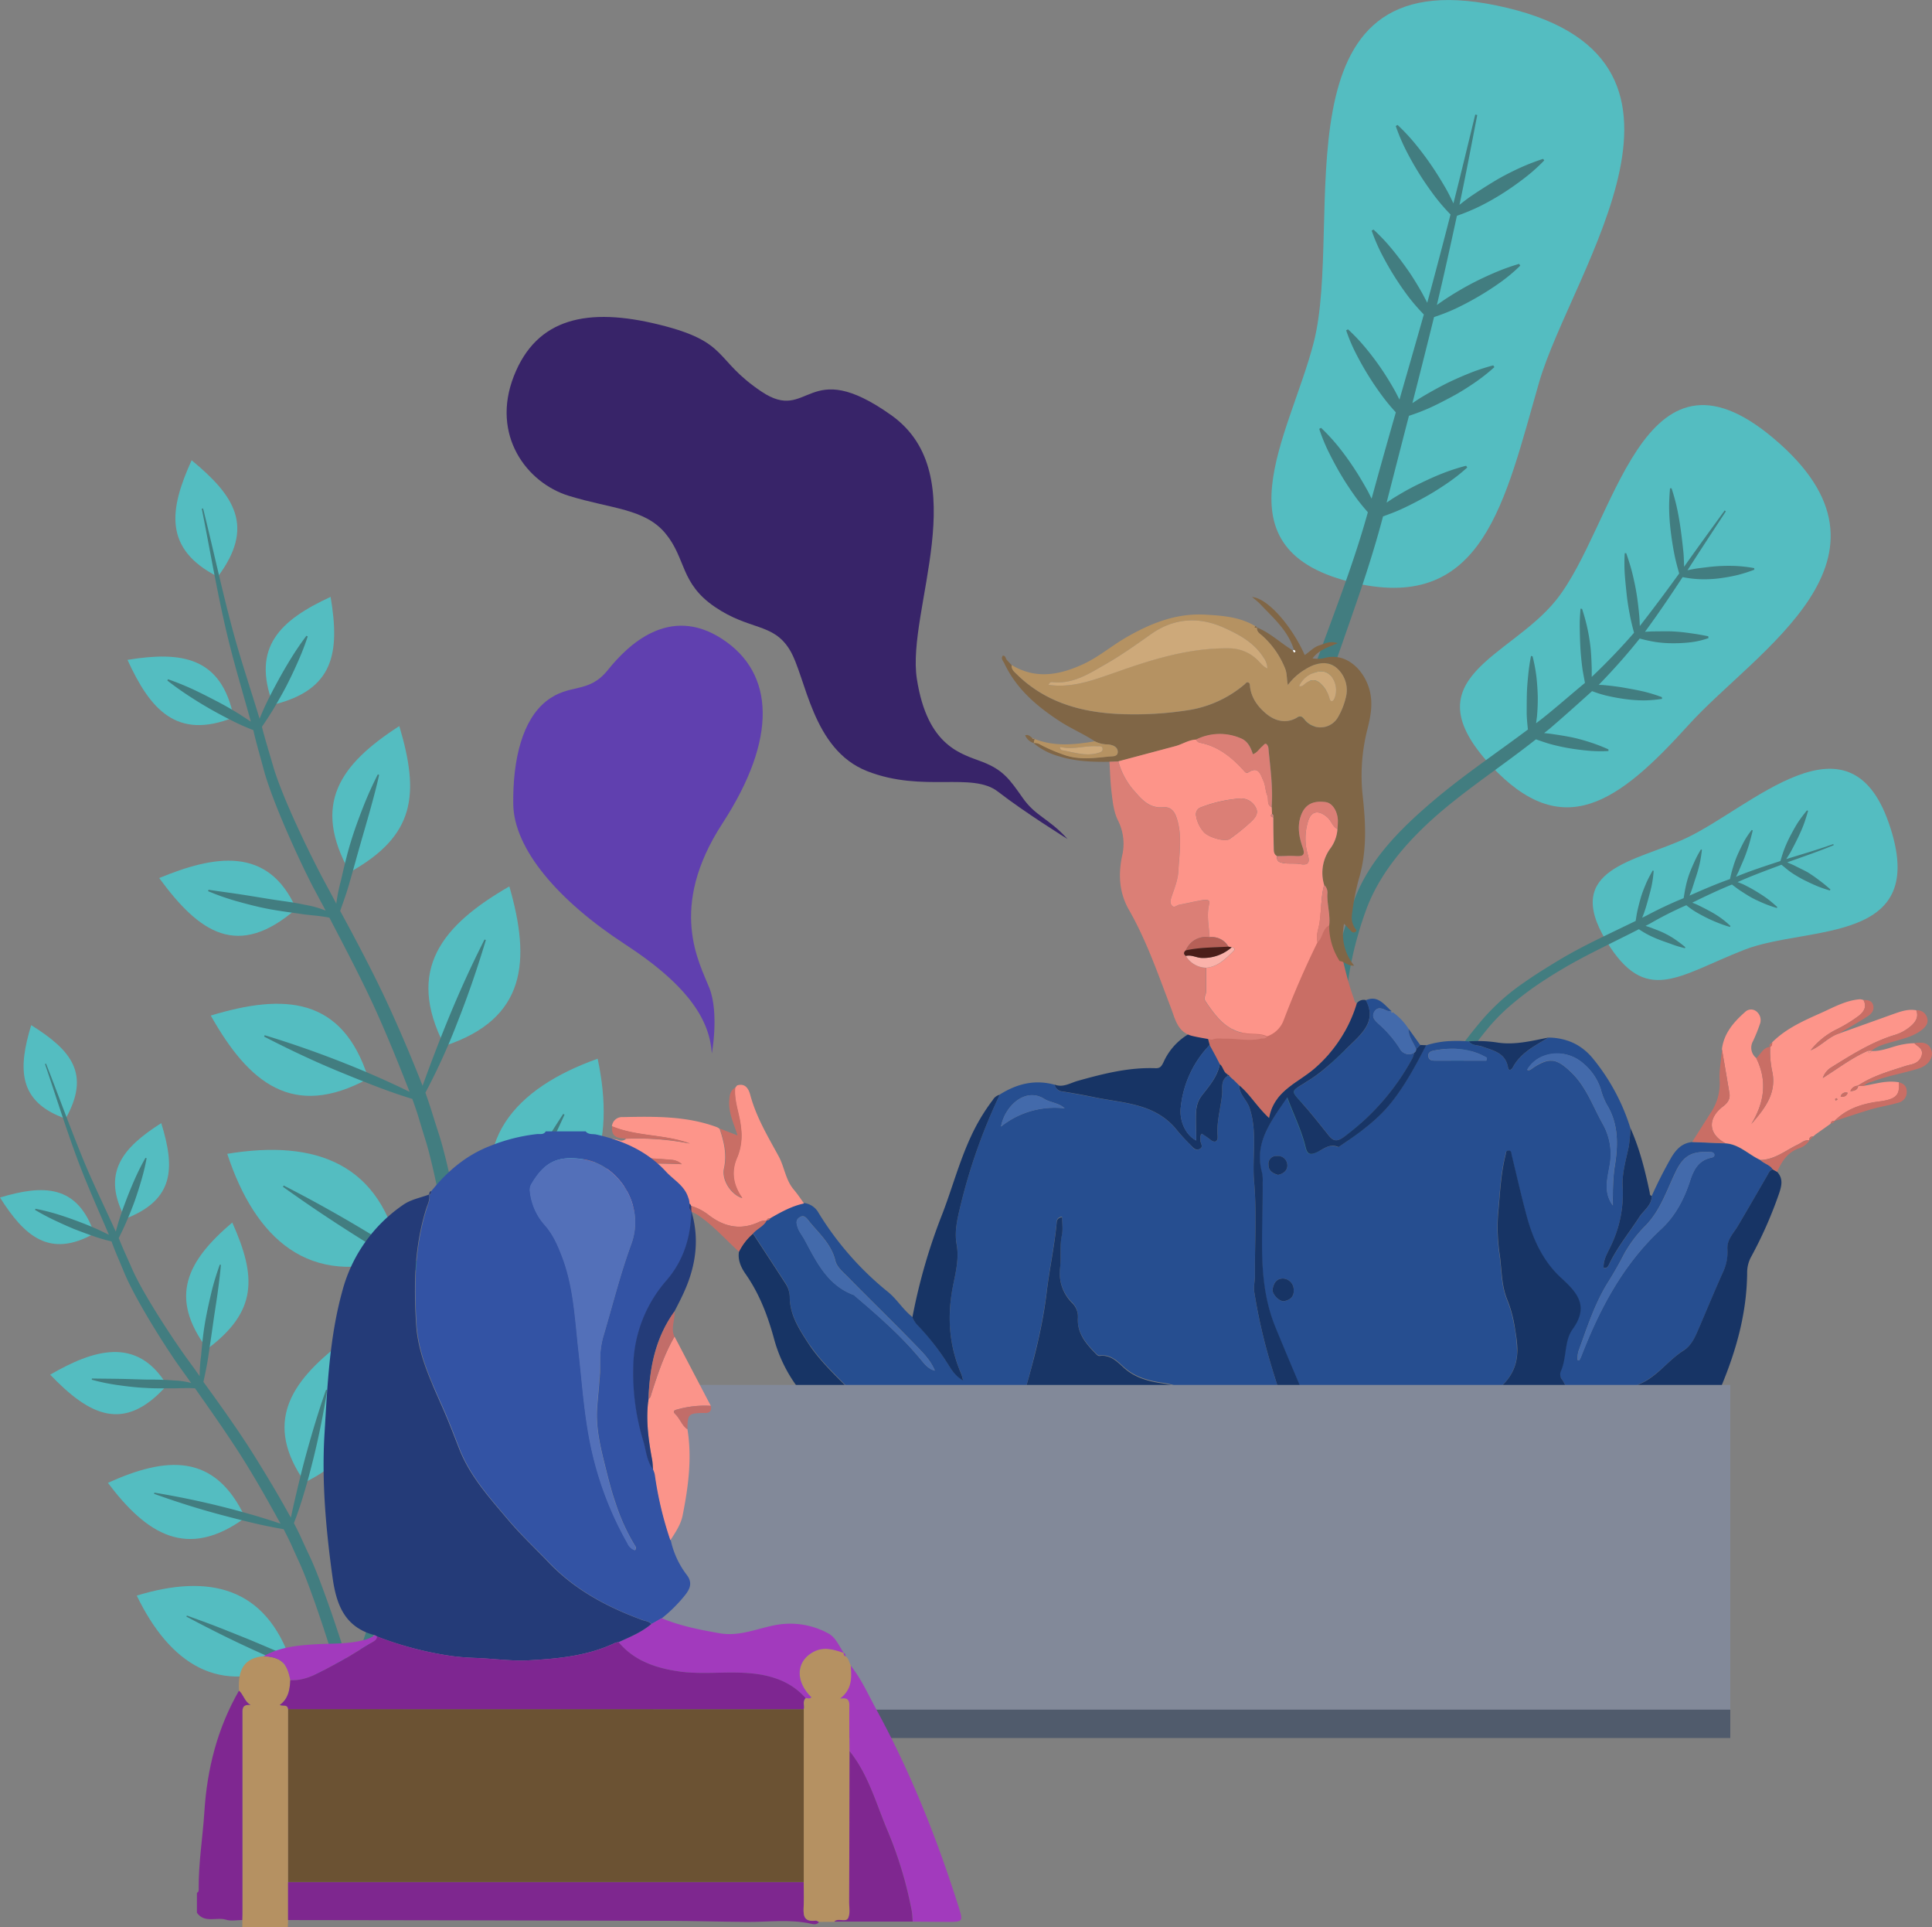 <svg xmlns="http://www.w3.org/2000/svg" viewBox="0 0 612.97 611.34"><rect x="0" y="0" width="612.97" height="611.34" fill="#808080" stroke="none"/><defs><style>.cls-1{fill:#54bdc1;}.cls-2{fill:#427d80;}.cls-3{fill:#264e90;}.cls-4{fill:#fd958a;}.cls-5{fill:#c96e65;}.cls-6{fill:#173465;}.cls-7{fill:#183566;}.cls-8{fill:#436aab;}.cls-9{fill:#fefefe;}.cls-10{fill:#806646;}.cls-11{fill:#b59262;}.cls-12{fill:#db7f76;}.cls-13{fill:#fd9489;}.cls-14{fill:#cda97a;}.cls-15{fill:#fab2aa;}.cls-16{fill:#b66057;}.cls-17{fill:#4a1e19;}.cls-18{fill:#828999;}.cls-19{fill:#505b6c;}.cls-20{fill:#382469;}.cls-21{fill:#6040af;}.cls-22{fill:#3353a4;}.cls-23{fill:#b59162;}.cls-24{fill:#7f2791;}.cls-25{fill:#7e278f;}.cls-26{fill:#a23abd;}.cls-27{fill:#7f2790;}.cls-28{fill:#fb948a;}.cls-29{fill:#243c79;}.cls-30{fill:#c26d69;}.cls-31{fill:#243b78;}.cls-32{fill:#5370b9;}.cls-33{fill:#6b5233;}.cls-34{fill:#7e2691;}</style></defs><title>dialogo</title><g id="Livello_2" data-name="Livello 2"><g id="donna"><path class="cls-1" d="M430.15,185c40.53,9.11,47.31-26,58.11-63.54,10.37-36,62.47-104-13.44-119.72-71.14-14.75-48.23,68.54-58,106.85C409.17,138.38,384.76,174.79,430.15,185Z"/><path class="cls-2" d="M489.94,50.89a56.18,56.18,0,0,1-6.26,5.59c-2.21,1.7-4.46,3.29-6.79,4.78a81.73,81.73,0,0,1-7.21,4.09,66,66,0,0,1-7.44,3.1c-2.05,9.45-4.12,18.89-6.36,28.3,1.16-.83,2.31-1.63,3.51-2.4,2.32-1.48,4.65-2.87,7.09-4.17s4.92-2.47,7.49-3.58a71.47,71.47,0,0,1,8-2.9c.13.19.25.38.37.57A53.65,53.65,0,0,1,476,89.58c-2.25,1.6-4.52,3.07-6.9,4.46s-4.79,2.67-7.3,3.86a64.77,64.77,0,0,1-6.82,2.68q-3.37,13.67-6.87,27.3c1-.64,1.91-1.28,2.91-1.88,2.35-1.41,4.71-2.73,7.18-4s5-2.37,7.56-3.43a65.71,65.71,0,0,1,8-2.67c.13.18.25.36.37.55a58.67,58.67,0,0,1-6.46,5.08c-2.27,1.54-4.58,3-7,4.29s-4.84,2.56-7.37,3.69a67,67,0,0,1-6.28,2.39c-2.11,8.11-4.14,16.08-6.25,24.27-.22.84-.6,2.33-.84,3.26.81-.52,1.61-1.1,2.45-1.61,2.35-1.44,4.7-2.79,7.17-4s4.95-2.39,7.55-3.43a64.38,64.38,0,0,1,8.06-2.65l.36.55a58.73,58.73,0,0,1-6.48,5.09c-2.28,1.55-4.58,3-7,4.34s-4.84,2.59-7.36,3.75c-1.9.88-3.9,1.62-5.88,2.33-1.93,7.34-4.15,14.53-6.51,21.66-3,8.92-6.14,17.75-9.24,26.66-3,8.72-6,18-8.5,27.2,0,.15-.09.3-.12.45-.22.81-.44,1.62-.65,2.44-.28,1.08-.56,2.17-.82,3.25-1.41,5.71-2.6,11.37-3.49,16.87a233,233,0,0,0-2.91,47.61,173.26,173.26,0,0,0,4.05,30.39c1,4.3,2.12,8.46,3.43,12.4.27.82.55,1.63.83,2.43,4.16,11.68,8.81,22.54,13.45,33.17.14.34.29.67.43,1l3.5,8h-8.2c-1.16-2.66-2.32-5.32-3.47-8-.15-.33-.29-.67-.43-1-4.44-10.31-8.79-20.88-12.58-32.26-.37-1.1-.72-2.21-1.06-3.34-1.2-3.95-2.27-8.12-3.2-12.4A202.08,202.08,0,0,1,399.19,310c-.95-15.73,1.14-32.06,3.94-48.5.89-5.24,2.06-10.63,3.43-16.08.32-1.25.65-2.5,1-3.76.22-.82.45-1.65.67-2.48,2.68-9.64,5.86-19.31,9.11-28.35s6.57-17.74,9.71-26.63c2.52-7.14,4.89-14.33,6.93-21.71-1.37-1.58-2.74-3.21-3.95-4.91-1.61-2.24-3.12-4.52-4.52-6.87s-2.68-4.74-3.89-7.18a56,56,0,0,1-3.07-7.5l.59-.31a63.25,63.25,0,0,1,5.66,6.15c1.73,2.17,3.32,4.4,4.84,6.7s2.88,4.63,4.21,7c.47.86.88,1.75,1.32,2.6l.9-3.25c2.25-8.16,4.47-16.06,6.79-24.12a60.38,60.38,0,0,1-4.23-5.09c-1.61-2.17-3.12-4.38-4.53-6.66s-2.69-4.55-3.9-6.93a53.08,53.08,0,0,1-3.1-7.34l.59-.31a59.36,59.36,0,0,1,5.67,6c1.74,2.1,3.35,4.24,4.87,6.47s2.9,4.48,4.22,6.82c.56,1,1.05,2,1.56,3q3.9-13.5,7.73-27A66,66,0,0,1,447,94.31c-1.64-2.18-3.16-4.37-4.6-6.66s-2.76-4.62-4-7a57.74,57.74,0,0,1-3.21-7.5l.59-.33a61,61,0,0,1,5.75,6.07c1.77,2.14,3.42,4.34,5,6.58s2.94,4.48,4.3,6.83c.7,1.22,1.33,2.47,2,3.73,2.51-9.32,5-18.68,7.38-28a61.54,61.54,0,0,1-5.25-6.12c-1.64-2.2-3.24-4.51-4.71-6.87s-2.82-4.74-4.1-7.25a60.37,60.37,0,0,1-3.31-7.81l.57-.35a63.15,63.15,0,0,1,5.85,6.29q2.69,3.31,5.05,6.79c1.58,2.32,3,4.65,4.41,7.07.88,1.55,1.65,3.13,2.41,4.74,2.39-9.37,4.63-18.79,6.93-28.19l.63.15c-1.84,9.5-3.63,19-5.64,28.49,1.4-1.09,2.78-2.17,4.26-3.15,2.3-1.54,4.59-3,7-4.45s4.85-2.68,7.39-3.88a70.89,70.89,0,0,1,7.91-3.1Z"/><path class="cls-1" d="M472.93,242.76c22.93,24.78,40.56,11.8,62.82-12.82,21.38-23.66,72-52.9,27-90.86-42.11-35.56-50.19,27.92-69.12,51.37C478.92,208.69,447.26,215,472.93,242.76Z"/><path class="cls-2" d="M556.59,180.71a44.44,44.44,0,0,1-5.68,1.78,57.53,57.53,0,0,1-5.72,1,39.71,39.71,0,0,1-5.76.24,33.74,33.74,0,0,1-5.58-.67c-3.85,5.88-7.77,11.69-11.94,17.35,1-.05,1.92-.12,2.9-.13,1.89,0,3.74-.07,5.64,0a55.9,55.9,0,0,1,5.72.56c1.92.26,3.92.59,5.84,1,0,.19,0,.37.07.56a26.36,26.36,0,0,1-5.53,1.32,45.54,45.54,0,0,1-5.61.32,36.63,36.63,0,0,1-5.71-.4,49.23,49.23,0,0,1-5-1.09c-4.09,5.15-8.44,10-13,14.7.84,0,1.64.06,2.47.15,1.95.2,3.89.44,5.84.79s3.87.69,5.83,1.14a50.09,50.09,0,0,1,5.9,1.81,5,5,0,0,0,.06.54,40.22,40.22,0,0,1-5.7.49,44.61,44.61,0,0,1-5.86-.4c-2-.26-3.9-.61-5.87-1.06a37.15,37.15,0,0,1-4.78-1.48c-4.44,4-8.75,7.87-13.31,11.79-.46.41-1.36,1.07-1.89,1.51.73.1,1.5.15,2.23.26,2.06.3,4,.59,6.08,1s4,.95,6,1.58a56.19,56.19,0,0,1,6.09,2.34c0,.18,0,.34,0,.52a46,46,0,0,1-6.1-.08c-2-.18-4-.41-6.09-.76s-4.07-.78-6.11-1.33c-1.54-.42-3.16-1-4.71-1.54-4.25,3.36-8.57,6.52-12.9,9.69-5.94,4.34-11.86,8.68-17.54,13.52C447.29,266,438.25,276,433.66,288c-.12.34-.24.67-.37,1-.3.84-.6,1.69-.88,2.54-.48,1.44-.94,2.87-1.35,4.32a108,108,0,0,0-4.44,31.55c.07,8.85,2.05,19,4.91,28.09a104.42,104.42,0,0,0,4.93,12.78c1.94,4.11,4.06,8.11,6.3,12.05h0c1.09,2,2.23,3.88,3.37,5.79,2.32,3.88,4.71,7.7,7.1,11.51,2.83,4.5,5.67,9,8.38,13.5h0c1.27,2.13,2.52,4.26,3.72,6.41h0c2.45,4.34,4.74,8.74,6.76,13.25.15.33.29.64.42,1,1.1,2.51,2.12,5,3,7.64l-6.24.92q-1.46-3.87-3.17-7.62c-.15-.32-.28-.63-.43-.94l-.75-1.58c-1.23-2.58-2.54-5.12-3.9-7.63-4.41-8.12-9.38-16-14.29-24-1.6-2.61-3.21-5.24-4.78-7.89h0c-.71-1.21-1.42-2.42-2.11-3.63a179.94,179.94,0,0,1-9.57-18.84,122.4,122.4,0,0,1-7.9-29,99.9,99.9,0,0,1-1.12-13.12c-.17-11.22,2.27-21.86,5.63-32.44.31-1,.64-2,1-3,.47-1.41,1-2.82,1.45-4.23a.06.06,0,0,0,0,0c4.53-13,14.34-22.88,24.43-31.57,5.81-5,11.73-9.4,17.71-13.75,4.4-3.2,8.84-6.37,13.3-9.71-.18-1.59-.34-3.27-.39-4.87,0-2.11,0-4.22.05-6.3s.23-4.13.44-6.16a59,59,0,0,1,.88-6l.49.11a50.43,50.43,0,0,1,1.21,6.4c.25,2.14.38,4.25.44,6.37a59.24,59.24,0,0,1-.25,6.26c-.07.75-.21,1.47-.27,2.21.54-.43,1.44-1.09,1.92-1.47,4.67-3.72,9-7.55,13.57-11.33-.29-1.7-.68-3.48-.89-5.17-.26-2.1-.46-4.17-.57-6.24s-.15-4.1-.19-6.15.08-4,.25-6l.48.07a59.45,59.45,0,0,1,1.74,6.37,60.76,60.76,0,0,1,1,6.33c.19,2.12.27,4.15.33,6.24,0,.89,0,1.77,0,2.65,4.71-4.47,9.18-9.11,13.42-14-.49-1.89-1-3.84-1.34-5.75-.42-2.17-.77-4.32-1-6.49s-.46-4.33-.61-6.51a54.23,54.23,0,0,1,0-6.5h.47c.75,2.15,1.47,4.39,2,6.59s1,4.38,1.34,6.58.58,4.33.79,6.53c.11,1.14.13,2.27.19,3.41q6.4-8.22,12.49-16.68c-.63-2.16-1.18-4.27-1.61-6.49s-.78-4.51-1.06-6.77-.46-4.52-.51-6.82.08-4.63.27-6.92c.16,0,.32,0,.49,0a62.26,62.26,0,0,1,1.84,6.81c.47,2.29.85,4.59,1.15,6.87s.57,4.52.79,6.8c.13,1.47.15,2.92.2,4.39,4.24-6,8.56-11.93,12.89-17.88l.35.34q-6.13,9.29-12.16,18.64c1.21-.22,2.36-.48,3.59-.63,1.9-.23,3.79-.5,5.74-.63a56.72,56.72,0,0,1,5.84-.09,45.14,45.14,0,0,1,6,.69A5,5,0,0,1,556.59,180.71Z"/><path class="cls-1" d="M509.63,298.5c12.55,20.66,22.77,11,43.8,2.77,20.21-7.9,59.42-1.28,45.81-40.26-12.75-36.53-43.76-4.81-64.24,4.83C519.07,273.35,495.58,275.36,509.63,298.5Z"/><path class="cls-2" d="M577.22,279.26c1.22.87,2.38,1.89,3.52,2.86a3.54,3.54,0,0,1-.16.34,36.4,36.4,0,0,1-4.23-1.46c-1.37-.58-2.69-1.21-4-1.86a39.07,39.07,0,0,1-3.77-2.2c-1.22-.8-2.24-1.75-3.38-2.63-4.65,1.74-9.36,3.46-13.9,5.49.66.28,1.32.5,2,.82,1.24.63,2.47,1.26,3.68,2s2.39,1.47,3.54,2.3,2.27,1.83,3.35,2.77c0,.11-.09.21-.14.32a37.46,37.46,0,0,1-3.86-1.34c-1.26-.53-2.51-1.09-3.73-1.72s-2.47-1.46-3.59-2.17-2-1.42-3.06-2.2c-4.27,1.73-8.44,3.72-12.58,5.75.53.22,1.06.41,1.58.66,1.24.59,2.44,1.2,3.65,1.85a34,34,0,0,1,3.54,2.14,29.62,29.62,0,0,1,3.32,2.72l-.09.34a38.7,38.7,0,0,1-3.76-1.28c-1.24-.5-2.43-1-3.66-1.62s-2.46-1.26-3.67-2a23.91,23.91,0,0,1-2.79-2,112.87,112.87,0,0,0-11.41,5.76c-.38.22-1.08.56-1.52.79.47.18,1,.31,1.44.49,1.32.49,2.59.95,3.89,1.54a27,27,0,0,1,3.71,2.05,43.18,43.18,0,0,1,3.55,2.66l-.09.35a34.63,34.63,0,0,1-4-1.19c-1.3-.49-2.58-.9-3.89-1.4a37,37,0,0,1-3.88-1.72,30.1,30.1,0,0,1-2.86-1.72c-3.25,1.68-6.47,3.25-9.66,4.85-5,2.49-10,5-15,8-1.48.89-3,1.8-4.42,2.74a99.24,99.24,0,0,0-11.8,8.72h0a61.65,61.65,0,0,0-6.51,6.52,133.54,133.54,0,0,0-16,24c-2.36,4.4-4.8,9.54-6.93,14.69-1.05,2.53-2,5.06-2.87,7.5-.6,1.69-1.14,3.35-1.6,4.93-.14.47-.27.92-.39,1.37-1.83,6.68-3.19,13.4-4.43,20.1-.76,4.15-1.47,8.3-2.21,12.43l-.3,1.67-.18,1c-.49,2.68-1,5.34-1.55,8h-4.3c.56-2.66,1.09-5.32,1.59-8,.06-.33.13-.67.19-1,.61-3.25,1.2-6.52,1.8-9.79.69-3.73,1.41-7.48,2.21-11.21,1-4.88,2.22-9.75,3.69-14.59.07-.24.14-.49.22-.73,1.11-3.6,2.56-7.61,4.23-11.68a164.21,164.21,0,0,1,8-17,144.26,144.26,0,0,1,16.9-24.24,68.65,68.65,0,0,1,12.71-11.25h0c2.53-1.78,5.14-3.46,7.76-5.09l2.66-1.63c5-3.05,10-5.6,15.09-8.06,3.31-1.62,6.67-3.21,10.08-4.87.18-1.13.35-2.33.61-3.45.32-1.37.66-2.74,1.07-4.08,0-.12.06-.24.1-.36.19-.6.4-1.19.62-1.77h0c.31-.83.67-1.65,1-2.46.6-1.35,1.27-2.57,2-3.85l0-.07.1.05h0l.21.11a36.72,36.72,0,0,1-.61,4.56c-.09.43-.19.86-.29,1.29h0c-.15.62-.32,1.24-.49,1.86-.11.43-.23.86-.35,1.29-.39,1.47-.81,2.92-1.32,4.35-.18.52-.4,1-.58,1.51.44-.22,1.14-.55,1.53-.76a126.34,126.34,0,0,1,11.62-5.45c.21-1.17.38-2.39.64-3.54a31.58,31.58,0,0,1,1.17-4.18c.51-1.35,1.09-2.69,1.69-4a33.94,33.94,0,0,1,2-3.75l.31.16c-.2,1.48-.4,3-.73,4.43a42.12,42.12,0,0,1-1.2,4.24c-.47,1.39-.87,2.75-1.34,4.13-.2.58-.45,1.13-.67,1.7,4.22-1.86,8.47-3.71,12.83-5.24.31-1.32.57-2.49,1-3.83a33.24,33.24,0,0,1,1.49-4.06c.59-1.32,1.25-2.66,1.95-4a25.42,25.42,0,0,1,2.48-3.7l.31.17c-.37,1.47-.75,3-1.17,4.41s-.92,2.85-1.46,4.22-1.14,2.63-1.7,4c-.3.7-.65,1.38-1,2.06,4.58-1.9,9.38-3.44,14.11-5,.42-1.42.83-2.78,1.39-4.18a43,43,0,0,1,1.93-4.14c.72-1.35,1.44-2.68,2.29-4a44.36,44.36,0,0,1,2.83-3.75l.33.17c-.44,1.5-.88,3-1.45,4.49s-1.2,2.87-1.87,4.25-1.36,2.71-2.08,4.06c-.47.86-1,1.66-1.52,2.48,5-1.53,10-3,14.95-4.76,0,.12.06.23.1.35-4.83,2-9.82,3.71-14.75,5.45.85.39,1.71.72,2.55,1.15,1.31.67,2.65,1.29,3.94,2A42.35,42.35,0,0,1,577.22,279.26Z"/><path class="cls-1" d="M189.62,335.83c5.68,26.74-.38,49.51-30.19,54.51C147.47,362.26,163.64,345.06,189.62,335.83Z"/><path class="cls-1" d="M161.6,281.17c6.8,23.58,5.49,42-20.54,50.59C128.5,307.5,140.37,293.41,161.6,281.17Z"/><path class="cls-1" d="M126.69,230.31c6.46,21.7,5.11,34.76-15.73,46.37C98.85,255.08,107.83,242.48,126.69,230.31Z"/><path class="cls-1" d="M104.89,189.33c3,17.75,1.06,29.51-18.22,34.21C79.65,205.23,89,196.67,104.89,189.33Z"/><path class="cls-1" d="M72.1,366C80.94,392.85,98,408.8,127,398.88,121.12,369.05,100.24,361.35,72.1,366Z"/><path class="cls-1" d="M66.87,322.14c12,21.27,26,33.08,50,20C108.69,316.05,90.08,315.11,66.87,322.14Z"/><path class="cls-1" d="M50.51,278.52c12.75,17.41,24.94,25.82,43.47,9.8C85.08,268,67.6,271.46,50.51,278.52Z"/><path class="cls-1" d="M40.45,209.31C47.62,225,56,234.84,74.15,227.56,70.26,208.31,57.6,206.52,40.45,209.31Z"/><path class="cls-1" d="M60.8,146c-7.08,15.55-9,28.15,8.3,36.93C80.94,167.1,74.48,157.27,60.8,146Z"/><path class="cls-2" d="M178.69,353.34c-5.92,9.06-11.57,18.43-16.76,27.89-4.49,8.18-8.23,16.53-12.44,24.81-.37-1.9-1.13-3.86-1.48-6-1.91-11.36-5.88-31.38-8.73-40.18s-2-6.63-4.31-13.26A202.11,202.11,0,0,0,145.24,324c3.35-8.46,6.3-17.1,8.91-25.82l-.42-.17c-4.13,8.14-7.89,16.41-11.36,24.85-2.92,7.13-5.67,14.25-8.29,21.55-3.57-9-6.5-16-10.75-25.29s-10.26-20.74-15.41-30.17c1.11-3.1,2.12-5.91,3-9.05,1.1-3.82,2.24-8,3.32-11.79s2.2-7.57,3.24-11.32,2-7.3,2.81-11l-.42-.15c-1.74,3.44-3.25,6.78-4.67,10.41s-2.75,7.23-3.92,11.07-2.18,8.11-3.08,12.07a58,58,0,0,0-1.51,7.45c-2.56-4.85.28.46-3.61-6.74s-13.49-26.57-16.54-37.27c-1.17-4.1-2.46-8.15-3.44-12.08,1.36-2,2.67-4,3.87-6,1.41-2.43,2.82-4.84,4.09-7.33s2.45-5,3.57-7.56a83,83,0,0,0,3-7.78l-.4-.21c-1.69,2.23-3.26,4.53-4.73,6.9s-2.88,4.78-4.22,7.24-2.64,4.91-3.84,7.43c-.75,1.56-1.41,3.14-2.09,4.73-2.63-8.7-5.58-17.47-8-26.2-3.71-13.45-6.55-27-9.92-40.5l-.41.1c2.73,13.69,5,27.36,8.3,41,2.14,8.83,4.86,17.74,7.26,26.54-1.4-.91-2.77-1.85-4.2-2.73-2.31-1.43-4.68-2.76-7.09-4s-4.84-2.5-7.33-3.64-5.06-2.18-7.66-3.08l-.21.4c2.16,1.71,4.43,3.31,6.73,4.82s4.61,2.93,7,4.29,4.77,2.61,7.2,3.83a65.25,65.25,0,0,0,6.35,2.78c.88,4,2.13,8.1,3.23,12.28,2.88,10.89,12.25,31,16.15,38.31s1,1.82,3.56,6.68a29.78,29.78,0,0,0-6.48-1.82c-3.35-.76-6.51-1.11-9.9-1.63s-6.79-1.11-10.24-1.64-7.06-1-10.54-1.52c0,.14-.09.29-.13.44a76.79,76.79,0,0,0,10,3.44c3.36.93,6.64,1.76,10,2.36s6.59,1,10,1.5c2.79.4,5.67.51,8.48,1.11,4.93,9.44,10.84,20.7,15,30s6.92,16.27,10.46,25.25c-6.82-3.33-13.54-6.28-20.57-9.07-8.32-3.3-16.83-6.29-25.42-8.89l-.17.43c7.94,4.1,16.17,8,24.39,11.35,7.51,3.09,15.07,6.13,22.63,8.42,2.32,6.56,1.48,4.43,4.21,13.17s6.49,28.59,8.33,39.85c.34,2.09,1.16,4.06,1.51,5.95-8.27-5.29-17.22-10.08-25.61-15.06C109.5,386.51,100,381.16,90,376.05a3.14,3.14,0,0,1-.24.39C98.88,383,108,389,117.59,394.94c8.88,5.43,18.54,10.17,27.87,14.92,6.22,25.21,12.34,50.42,19,75.52l4.52-1.17c-6.56-25.14-12.56-50.42-18.83-75.64,5.39-8.36,9.92-17,14.57-25.82,5-9.57,9.93-19.31,14.39-29.19Z"/><path class="cls-1" d="M137.36,468.23c7.63,21.52,5.12,41-19,48.44C105.36,494.74,116.87,478.73,137.36,468.23Z"/><path class="cls-1" d="M108.17,426.06c8.21,18.77,9.15,34.2-11.45,44.13C83.65,451.49,91.94,438.52,108.17,426.06Z"/><path class="cls-1" d="M73.69,387.79c7.73,17.25,8,28.21-7.93,40.11C53.36,411.35,59.41,399.94,73.69,387.79Z"/><path class="cls-1" d="M51.16,356.26c4.45,14.36,4.11,24.31-11.34,30.31C32,372.19,38.83,364.07,51.16,356.26Z"/><path class="cls-1" d="M43.39,506.13c10.25,21.22,26.13,32.56,49,21.17C84.29,503.25,66.17,499.17,43.39,506.13Z"/><path class="cls-1" d="M34.24,470.37c12.27,16.29,25.14,24.53,43.56,11.06C68.19,460.74,52.69,462,34.24,470.37Z"/><path class="cls-1" d="M15.92,436.05c12.46,13,23.48,18.64,37.06,3.35C43.37,423.51,29.29,428.33,15.92,436.05Z"/><path class="cls-1" d="M0,379.86C7.66,392,15.66,399.29,29.9,391.27,24.57,375.77,13.89,375.68,0,379.86Z"/><path class="cls-1" d="M9.9,325.18c-4.16,13.65-4.35,24.29,10.92,29.67C28.89,340.48,22.46,333.05,9.9,325.18Z"/><path class="cls-2" d="M122,567.72q-2.9-7.32-5.77-14.66-3.66-9.34-7.32-18.7c-5.84-2.06-11.82-4.1-17.64-6.37l-.16-.07c-2.33-.9-4.65-1.86-6.91-2.86s-4.21-1.89-6.29-2.86c-3.78-1.76-7.49-3.57-11.18-5.46-2.53-1.27-5-2.59-7.59-3.94.06-.12.11-.22.16-.34,2.69,1,5.35,1.93,8,2.94,3.8,1.45,7.58,3,11.37,4.51,2.18.9,4.37,1.83,6.58,2.77s4.31,1.8,6.49,2.7l.34.14c5.38,2.2,10.82,4.39,16,6.81-.49-1.52-1.38-3.06-1.9-4.75-1.81-6-4.71-15-7.41-22.37-1.4-3.88-2.75-7.33-3.86-9.71-3-6.55-2.37-5.42-4.52-9.65-.12-.25-.26-.51-.4-.79-1.17-.2-2.35-.41-3.51-.64-3.26-.62-6.54-1.39-9.81-2.21-2.11-.53-4.23-1.08-6.34-1.64-7.18-1.9-14.41-4.19-21.43-6.72,0-.13,0-.24.09-.37,7.39,1.21,14.77,2.75,22,4.57q3,.75,5.86,1.56c3.72,1,7.38,2.12,11.08,3.34l1.08.36q-.25-.46-.51-.9c-3.67-6.62-6.66-12-10.92-18.86-4.46-7.21-10.58-15.89-15.69-23.16-2.4-.19-4.79,0-7.14,0l-2.72,0c-1.9,0-3.77,0-5.71-.13-2.86-.12-5.67-.45-8.55-.85a64.06,64.06,0,0,1-8.63-1.75c0-.14,0-.26,0-.39,2.94.05,6,.06,8.9.11s5.79.18,8.65.23c1.74,0,3.4,0,5.07.08,1.09,0,2.19.09,3.31.2a23.5,23.5,0,0,1,5.56.79c-2.68-3.75.36.47-3.68-5.15s-14-21.24-17.57-29.93c-1.37-3.34-2.85-6.6-4-9.82a53.12,53.12,0,0,1-5.54-1.6l-1-.35c-1.81-.64-3.61-1.31-5.38-2-2.1-.87-4.17-1.81-6.24-2.79s-4.13-2.08-6.1-3.25l.13-.36A68.81,68.81,0,0,1,18,385.1c2.19.67,4.33,1.42,6.47,2.21,1.56.59,3.1,1.19,4.63,1.83l1.68.74c1.29.57,2.52,1.2,3.78,1.79-3-7-6.18-14.09-8.93-21.16-2.06-5.3-3.9-10.64-5.69-16-1.91-5.66-3.73-11.34-5.67-17a3.21,3.21,0,0,0,.33-.12c2.23,5.64,4.34,11.32,6.51,17,2,5.17,4,10.34,6.14,15.47,3,7,6.35,13.9,9.48,20.81.39-1.38.77-2.78,1.21-4.15.24-.73.48-1.46.75-2.19.51-1.47,1.07-2.92,1.62-4.38q1.26-3.26,2.69-6.45t3.16-6.23l.36.13a69.32,69.32,0,0,1-1.61,6.77c-.65,2.24-1.35,4.45-2.12,6.65-.65,1.85-1.39,3.66-2.15,5.47-.15.34-.29.7-.43,1-.77,1.84-1.64,3.64-2.54,5.42,1.23,3.15,2.75,6.36,4.17,9.63,3.7,8.51,13.76,23.5,17.78,29s1.08,1.45,3.73,5.19a48.73,48.73,0,0,1,.43-6.34c.14-1.46.28-3,.44-4.5.21-2,.47-4,.78-5.83.55-3.3,1.26-6.43,2-9.6s1.67-6.08,2.73-9.12l.36.08c-.29,3.2-.67,6.25-1.12,9.46s-1,6.45-1.44,9.72c-.32,2.22-.65,4.55-1,6.84-.16,1.12-.32,2.22-.48,3.29-.41,2.7-.94,5.14-1.51,7.82,5.29,7.24,11.52,16,16.06,23.28,4,6.42,7,11.4,10.34,17.38.43.78.88,1.56,1.34,2.38q.81-3.76,1.69-7.48c.44-1.91.91-3.83,1.38-5.73s.93-3.69,1.42-5.54c2-7.36,4.15-14.62,6.68-21.81l.37.09c-1.2,7.51-2.7,15-4.54,22.35-.54,2.14-1.09,4.29-1.68,6.43-.26.93-.52,1.84-.79,2.76-1.06,3.65-2.23,7.25-3.56,10.67,2.67,5.24,1.71,3.54,5,10.52.72,1.51,1.54,3.45,2.41,5.66,3.16,8,7,19.43,9.21,26.64.53,1.71,1.37,3.24,1.89,4.78,1.88-5.35,3.55-10.69,5.41-16,.68-2,1.4-3.93,2.16-5.89,1.43-3.68,2.94-7.37,4.51-11q3-7,6.31-13.89a3.84,3.84,0,0,1,.36.14q-2.19,7.24-4.66,14.42-2,5.68-4.06,11.33-1.2,3.26-2.41,6.5c-2.09,5.56-4.26,11-6.82,16.47q4.32,11,8.59,21.93,2.85,7.32,5.73,14.64Z"/><path class="cls-3" d="M558.54,368c-3.73-1.69-6.68-5-11.07-5.29l-10.59-.44c-3.16.3-5,2.22-6.59,4.83a136.76,136.76,0,0,0-6.23,12.25c0,3-2.52,4.56-3.93,6.72-3.25,5-7,9.58-9.61,15-.3.64-.6,1.35-1.73,1.11-.17-2.54,1.24-4.67,2.22-6.8a37.83,37.83,0,0,0,3.82-18.71c-.29-4.37,1.06-8.7,1.95-13a54.33,54.33,0,0,0,.51-5.79,65.61,65.61,0,0,0-11.81-22,18.58,18.58,0,0,0-3.61-3.45,16.19,16.19,0,0,0-4.06-2.16,19.15,19.15,0,0,0-6.52-1.14c-4.25,2.61-8.86,4.78-11.35,9.52-.33.64-1.27,1.25-1.48,0-.79-4.72-4.69-5.39-8.22-6.66a6.56,6.56,0,0,0-1.1-.28l-.8-.15-.52-.12a4.83,4.83,0,0,1-.5-.16l-.23-.1-.22-.11a2.42,2.42,0,0,1-.42-.29,3.35,3.35,0,0,1-.41-.43,43.72,43.72,0,0,0-5.83-.12,29.66,29.66,0,0,0-7.81,1.37c-3.31,6.38-6.72,12.78-11.2,18.36s-10.59,9.89-16.64,13.95c-3.23-1.48-5.32,1.37-8,2.06-1.88.49-2.17-1.1-2.5-2.39-1.3-5.19-3.68-10-5.74-15.47-5,7.53-10.63,14.3-8,23.94a12,12,0,0,1,.19,3.06c.07,7.36-.28,14.71-.17,22.08.13,8.24,1.09,16.14,4.18,23.74,1.42,3.48,2.87,7,4.32,10.41,1.77,4.19,3.55,8.38,5.31,12.57l1.83-.17c-.16-2.23.08-4.21,3-4.21s3.12,2,3.13,4.21h49.43c3-2.43,6.13-4.59,8.08-8.22.2-.37.38-.75.54-1.12.06-.12.11-.26.16-.38a7.94,7.94,0,0,0,.28-.77c.07-.19.13-.39.18-.58a2.79,2.79,0,0,0,.1-.39c0-.13.07-.26.1-.39l.12-.55a17.16,17.16,0,0,0,.21-1.72,5.49,5.49,0,0,0,0-.58,42.18,42.18,0,0,0-.88-8.48,38.68,38.68,0,0,0-2.31-8.26c-1.86-4.58-1.71-9.4-2.36-14.14a57.51,57.51,0,0,1-.49-13.48c.6-6.07.8-12.22,2.32-18.19.17-.66.05-1.58,1.12-1.47.82.09.7.87.84,1.45,1.23,5,2.37,10,3.63,15q.62,2.47,1.29,4.92c.38,1.37.8,2.73,1.28,4.06.1.28.21.56.31.83v0q.3.81.63,1.59c.33.79.68,1.56,1.06,2.32.09.21.2.42.31.62a.08.08,0,0,0,0,0,.56.56,0,0,0,.09.17.05.05,0,0,0,0,.05c.2.39.41.78.63,1.16a3.47,3.47,0,0,0,.21.37q.38.66.78,1.29c.18.3.37.59.58.88s.39.57.6.85.41.57.63.84a20.18,20.18,0,0,0,1.34,1.62c.21.25.43.48.66.72.49.53,1,1,1.57,1.55,5.32,4.84,8.89,9.07,3.64,16.34-.16.22-.3.44-.44.67l-.06.1c-.06.11-.12.22-.17.33l-.11.22a2.92,2.92,0,0,0-.14.31,3.25,3.25,0,0,0-.18.43c-.06.15-.12.29-.17.44s-.09.3-.14.45-.09.3-.13.45h0c-.05.17-.09.34-.13.51-.36,1.52-.54,3.12-.8,4.7,0,.3-.09.59-.15.88a.51.51,0,0,1,0,.13c-.08.41-.16.82-.26,1.22,0,.14-.07.28-.11.42a9,9,0,0,1-.3,1,5.37,5.37,0,0,1-.21.56c-.08.22-.17.43-.27.64,0,0,0,0,0,0h0a2.33,2.33,0,0,0-.11.31,2,2,0,0,0,.1,1.11,4.1,4.1,0,0,0,.21.48,4.77,4.77,0,0,0,.41.65c1.3,1.8,1.75,3.9,2.35,6H516a8.66,8.66,0,0,1,4.25-4.71l.44-.2.15-.07a11.94,11.94,0,0,0,1.18-.61c.16-.09.32-.18.47-.28a22.86,22.86,0,0,0,3.06-2.21l.55-.46c.32-.27.64-.55,1-.84l.36-.32,1.61-1.49c.45-.41.89-.82,1.35-1.22l.89-.77.37-.32c.16-.11.31-.24.46-.36s.47-.37.72-.54c.42-.32.84-.61,1.28-.89,2.92-1.86,4-5,5.34-8.07,2.36-5.56,4.68-11.13,7.15-16.65a14.84,14.84,0,0,0,1.49-7.43c-.24-3,1.92-5.06,3.31-7.41l1.64-2.78v0l1.68-2.88q1.28-2.18,2.53-4.35v0l3.41-5.87c.46-.79.77-1.71,1.75-2.05C561.5,369.44,559.7,369.13,558.54,368ZM455.15,333.2c.38-.07.76-.14,1.14-.19s.57-.09.85-.12.78-.1,1.17-.12l.85-.07.38,0a25.62,25.62,0,0,1,2.63,0l.7.05a23.81,23.81,0,0,1,2.93.45c.42.09.84.2,1.25.32s.76.23,1.14.37.71.25,1.06.4.7.29,1,.46,1,.49,1.45.76l-.15.94h-16c-1.05,0-2.2,0-2.39-1.36S454.12,333.39,455.15,333.2Zm-52.7,36.25a2.46,2.46,0,0,1,2.62-2.75,3,3,0,0,1,3.37,2.85c.09,1.62-1.14,2.78-3,3.14C403.92,372.19,402.45,371.5,402.45,369.45Zm5,43.27c-1.49.29-3.95-2.24-3.68-3.81.31-1.75,1.11-3.34,3.3-3.35a3.57,3.57,0,0,1,3.38,3.59C410.62,411.31,409.29,412.36,407.46,412.72Zm91-72.61-.31-.3a23.09,23.09,0,0,0-2-1.72l-.4-.29-.36-.24a4.05,4.05,0,0,0-.35-.21c-.21-.12-.41-.23-.62-.33a5.86,5.86,0,0,0-1.37-.47,1.59,1.59,0,0,0-.3-.06l-.17,0a3,3,0,0,0-.31,0,5.8,5.8,0,0,0-1.63.15l-.69.21a16.93,16.93,0,0,0-4,2.23c-.43.3-.86.58-1.4.29a10,10,0,0,1,2.4-2.8,5.07,5.07,0,0,1,.46-.35,3.51,3.51,0,0,1,.4-.27,10.33,10.33,0,0,1,2.07-1l.67-.23a7.79,7.79,0,0,1,.83-.22l.09,0c.26-.06.53-.11.8-.15h0q.39-.06.81-.09h.11c.27,0,.54,0,.82,0s.69,0,1.05,0l.61.06.15,0,.13,0,.83.16a4.92,4.92,0,0,1,.55.14,12.43,12.43,0,0,1,1.79.65,5.12,5.12,0,0,1,.53.25l.52.28a3.09,3.09,0,0,1,.42.25,4,4,0,0,1,.38.24l.38.26c.13.09.27.19.4.3s.48.38.71.59a17.82,17.82,0,0,1,5.44,8.05,20.87,20.87,0,0,0,1.89,4.86c4,6.51,3.6,13.53,2.4,20.56a69.63,69.63,0,0,0-.45,8.26c-.05,1.07,0,2.15,0,3.22-3-4-1.78-8.27-1.1-12.28a19.45,19.45,0,0,0-2.09-13.52C505.35,350.93,503.29,344.73,498.46,340.11Zm2.3,88.65c2.75-7.49,5.13-15.14,9.42-22,1.79-2.86,3.48-5.79,5-8.79a40,40,0,0,1,7-9.29c4.8-5,6.73-11.45,9.64-17.34,2.75-5.53,5.86-6.11,10.81-5.9.54,0,1.14.17,1.26.7.19.81-.51,1-1.11,1.13-3.9.89-5.41,3.73-6.56,7.28-1.88,5.79-4.64,11.14-9.23,15.38-12,11.13-19.43,25.2-25.27,40.23a9.67,9.67,0,0,1-.53,1.13,2.12,2.12,0,0,0-.11.21l-.55-.06s0-.1,0-.15A8.55,8.55,0,0,1,500.76,428.76Z"/><path class="cls-3" d="M402.77,431.31a170.67,170.67,0,0,1-4.83-21.51c-.27-1.79.23-3.43.22-5.15-.11-10,.61-20-.28-29.86-.69-7.78,1.15-15.67-1.45-23.39-.86-2.54-3.3-4.24-3.25-7.1l-1.7-1.71h0c-.25-.22-.5-.44-.76-.65l-.6-.6h-.64c-2.25,1.37-1.56,3.81-1.73,5.7-.41,4.46-1.83,8.81-1.43,13.38.14,1.54-.75,2.36-2.33,1.07-.85-.69-1.8-1.27-2.67-1.87-.69.63-.35,1.28-.47,1.84-.21,1,1.25,2.29-.24,3-1.66.84-2.32-.84-3.24-1.66a55.47,55.47,0,0,1-4.51-4.95c-6.82-7.84-16.43-7.88-25.42-9.72q-5.1-1-10.23-1.86a2.78,2.78,0,0,1-2.61-2.19c-6.3-1.74-12-.28-17.4,3.11a180.58,180.58,0,0,0-12.46,35.25c-.94,4-2,8-1.2,12.35s-.32,8.77-1.17,13a52.08,52.08,0,0,0-1.05,10.22c0,.56,0,1.11,0,1.67s.05,1.11.09,1.66v0c.05.62.11,1.23.18,1.85a44.36,44.36,0,0,0,1.68,8c.48,1.5,1,3,1.67,4.47.19.44.28.93.62,2.12-2.9-1.6-4-4-5.29-5.93-.15-.22-.29-.44-.45-.66s-.33-.5-.51-.75-.34-.51-.52-.75c-.3-.44-.61-.88-.93-1.31-.48-.67-1-1.32-1.48-2-.31-.41-.63-.82-.95-1.22-1.1-1.37-2.25-2.69-3.45-4q-.62-.68-1.26-1.32a10.17,10.17,0,0,1-1.26-2.1c-2.9-2.25-4.8-5.5-7.59-7.82a97.86,97.86,0,0,1-22.14-25.16,6.12,6.12,0,0,0-4.67-3.17c-3.88.81-7.27,2.72-10.66,4.65a1.59,1.59,0,0,1-.33.43l-.13.1a1.33,1.33,0,0,1-.67.21,4.77,4.77,0,0,1-.41.65,2.43,2.43,0,0,1-.2.25c-.11.12-.22.25-.34.37l-.24.22c-.37.34-.78.64-1.19.95l-.61.45c-.15.11-.31.23-.45.35s-.29.25-.43.38a4.59,4.59,0,0,0-.53.55c3.42,5.23,6.85,10.44,10.24,15.69a8.19,8.19,0,0,1,1.43,4.33c0,5.64,2.81,10,5.76,14.57q.46.72,1,1.41c.28.4.57.8.87,1.19s.69.91,1.05,1.35.79,1,1.2,1.45c1.28,1.5,2.63,2.94,4,4.35.88.91,1.77,1.81,2.66,2.7l2.67,2.7c.77.78,1.82,1.41,1.86,2.71,6.16.06,12.33.15,18.49.15,11.1,0,22.19,0,33.29-.05a2.7,2.7,0,0,0,1.66-2.09c.38-1.31.76-2.63,1.12-3.94s.72-2.6,1.07-3.9c0,0,0,0,0-.05.22-.82.44-1.64.64-2.47a.2.2,0,0,0,0-.11c.19-.76.39-1.5.57-2.26a161.53,161.53,0,0,0,3.28-16.5q.19-1.37.36-2.73c.87-7.39,2.51-14.68,3.17-22.11.05-.6.26-1.43,1.7-1.6,0,1.95.32,3.9-.06,5.7-.76,3.48-.16,7-.58,10.42a13.19,13.19,0,0,0,3.93,11.18,6.12,6.12,0,0,1,1.7,4.77c-.22,4.89,2.7,8.2,5.84,11.38.27.28.73.62,1.05.58a6.1,6.1,0,0,1,1.53,0l.31,0a2.63,2.63,0,0,1,.42.07,3.41,3.41,0,0,1,.57.16,5.54,5.54,0,0,1,.57.21l.48.22c.26.14.51.28.75.44l.1.07.05,0a7.9,7.9,0,0,1,.68.5l.42.34q.38.3.72.63c.38.33.75.68,1.12,1,3.49,3.2,7.86,4.36,12.35,5,4.8.63,8.86,3,13.11,4.95l24.69.13C405.32,439.71,404,435.52,402.77,431.31Zm-110.46.14-.12-.14a112.66,112.66,0,0,0-10.27-10.79l-2.14-2c-2.76-2.51-5.6-4.94-8.43-7.37-.16-.13-.3-.32-.48-.38-8.34-3.1-11.81-10.52-15.63-17.61-.73-1.35-1.77-2.51-2.21-4-.33-1.17-.6-2.16.62-3s2-.12,2.65.71c3.22,4.13,7.44,7.5,8.76,13.06.47,2,2.53,3.67,4.1,5.26,7,7.15,14.25,14.15,21.23,21.37.55.56,1.1,1.13,1.64,1.7l.54.58.53.58c.27.3.53.6.77.91s.5.62.74.94.54.75.78,1.14.45.75.65,1.14l.24.47c.12.24.22.49.32.74C294.62,434.3,293.43,432.82,292.31,431.45Zm25.3-74.1c1.09-6.31,7.58-12.6,13.68-8.79,1.94,1.22,4.53,1.2,6.5,3A27.24,27.24,0,0,0,317.61,357.35Zm72.48-16,0,0h0ZM243.26,387.15h0v0Z"/><path class="cls-4" d="M574,361.75v0l0,0Zm35.74-28.16a1.19,1.19,0,0,0-.09-.36.39.39,0,0,0-.06-.15.46.46,0,0,0-.07-.14,1.76,1.76,0,0,0-.14-.23l0,0a3.11,3.11,0,0,0-.47-.49l-.25-.21-.55-.43a5.54,5.54,0,0,1-.45-.37l-.29-.29a17.59,17.59,0,0,0-3.31.32c-3.48.52-6.69,2.35-10.31,2.13-.37.85-.79.79-1.22,0-4.84,2.1-9,5.29-14.2,8.59a6.34,6.34,0,0,1,2.7-3.39c6.34-3.91,12.63-7.94,19.84-10.19a13.88,13.88,0,0,0,5.82-3.29c1.35-1.34,2-2.74,1.3-4.62-2.76-.52-5.27.49-7.78,1.37-5.58,2-11.15,4-16.73,6-3.4,1.06-5.68,4-9,5.32a24,24,0,0,1,8.25-6.64,45.46,45.46,0,0,0,7-4.29c1.67-1.33,2.6-2.82,1.52-5a3.79,3.79,0,0,0-1.12-.26c-4.37.33-8.17,2.44-12,4.18-5.66,2.53-11.4,5-15.89,9.51a1.66,1.66,0,0,1-.27,1.17,1,1,0,0,1-.15.14l0,0a.68.68,0,0,1-.17.09,30,30,0,0,0,.71,8.19c1.25,6.8-2.58,11.5-6.69,16.26,4.12-6.78,5.13-13.69,1.54-20.89a4.2,4.2,0,0,1-1-5.42,52.8,52.8,0,0,0,2.16-5.37,3.5,3.5,0,0,0-1-3.91,2.68,2.68,0,0,0-3.66.05c-3.61,3.19-6.74,6.73-7.39,11.8q1.2,7,2.38,14c.31,1.83-.58,3.09-2,4.16-5.07,3.85-4.73,8.85.76,11.71,4.39.3,7.34,3.6,11.07,5.29,4.61-.07,8-3.06,11.92-4.9,1.16-.56,2.13-1.56,3.57-1.32a1.51,1.51,0,0,1,.08-.63.8.8,0,0,1,.22-.34.52.52,0,0,1,.17-.12,1.14,1.14,0,0,1,.44-.13,1.89,1.89,0,0,1,.35,0h0l.37-.32.36-.31,3.83-2.72.95-.67a1,1,0,0,1,1.26-.91h0c.38-.39.77-.75,1.17-1.09a4.94,4.94,0,0,1,.44-.36c.2-.17.41-.33.62-.48a8.18,8.18,0,0,1,.74-.51.61.61,0,0,1,.14-.1c.24-.16.47-.3.71-.44l.07,0c.19-.12.38-.22.58-.33a17.41,17.41,0,0,1,2-.93,4.87,4.87,0,0,1,.53-.21l.06,0q.33-.13.66-.24a11,11,0,0,1,1.15-.37c.24-.08.49-.15.73-.21s.66-.18,1-.25l.8-.17c.6-.12,1.21-.23,1.83-.32h0l.74-.11c.62-.08,1.18-.16,1.7-.26h0l.68-.14c.36-.08.7-.17,1-.27l.33-.11a5.09,5.09,0,0,0,.91-.4,3.18,3.18,0,0,0,.41-.25,3.23,3.23,0,0,0,.66-.61A2.31,2.31,0,0,0,602,347a2.49,2.49,0,0,0,.2-.4,2.35,2.35,0,0,0,.14-.4,7.82,7.82,0,0,0,.13-2.9,15.16,15.16,0,0,0-4-.12h0l-.14,0c-2.32.24-4.6.86-6.91,1.23l-1.85.07c-.22,1.24-1.07,1.53-2.46,1.64a2.6,2.6,0,0,1,2.36-1.73c4.47-3,9.59-4.49,14.64-6.11.68-.22,1.37-.41,2.06-.57,1.83-.41,3.23-1.3,3.64-3.27a2.81,2.81,0,0,0,.06-.56A1.55,1.55,0,0,0,609.77,333.59Zm-27.32,15.54c-.07-.17-.22-.36-.18-.5s.28-.19.44-.28l.34.39Zm1.55-1.32a1.7,1.7,0,0,1,2.23-1.17A1.7,1.7,0,0,1,584,347.81Zm-9.94,13.94h0v0Zm19.69-28.44,0,0h0v0ZM574,361.75v0l0,0ZM561.62,332.1h0v0Z"/><path class="cls-4" d="M255.08,381.75c-3.88.82-7.28,2.72-10.66,4.66-.54,0-1,.11-1.16.73h0a7,7,0,0,0-2.08.32c-5.89,2.87-11.17,1.9-16.3-2a16.78,16.78,0,0,0-7.78-3.42c-6.68-1-13.24.14-19.84.64-1.94.15-3.6.1-3.52-2.5.58-1.39,2.16-1.45,3.11-2.35,6.67-.41,13.32-1.23,20.05-.54a10.46,10.46,0,0,0-5.24-1.38c-6-.34-12,.77-18.08.7-2.74,0-4.76-.91-6.05-3.34.5-2,2.28-2,3.82-2.34s2.85-.35,3.79-1.63c7-.26,14.08-.33,21.16,0a5.48,5.48,0,0,0-3.3-1.37,171.37,171.37,0,0,0-20.89-.55c-2.92.09-5.47-.4-7.59-2.5,0-2,1.15-2.87,3-3.11,2.93-.37,5.84-1,8.81-.12a2.05,2.05,0,0,0,2.28-.43,86.15,86.15,0,0,1,20.25,1.54c-8-3-16.81-2.18-24.71-5.47a3.2,3.2,0,0,1,3.41-2.94c10.12-.2,20.27-.41,30,3.23a5.75,5.75,0,0,1,.76.49c1.36,4.09,2.35,8.09,1.37,12.56-.81,3.66,2.18,8.26,5.76,9.43-3-4.33-3.55-8.63-1.56-13a18.24,18.24,0,0,0,1.16-9.33c-.36-4.24-2.25-8.27-1.83-12.63l0,0,.65-.81c2.8-.84,3.74,1.41,4.2,3.14,1.89,7,5.58,13.1,9,19.39,1.76,3.25,2.13,7.22,4.56,10.27C252.88,378.56,254,380.18,255.08,381.75Z"/><path class="cls-5" d="M382.64,327.19c4.41-.12,8.83,1,13.25,0,.76-.18,1.67.16,2.21-.7a9.93,9.93,0,0,0,6.07-6Q409.74,306,416.56,292c2.06-1.63,1.71-4.92,4.27-6.21.18,4.66,1.15,9.08,3.84,13,1.5,6,2.7,12,4.8,17.79.24.67.27,1.4,1,1.74A44,44,0,0,1,417,339c-5.36,4.59-12.86,7.14-14.34,15.68-3.89-3.62-6.09-7.54-9.47-10.38l-1.71-1.7-.76-.66,0,0-.66-.66,0,0-.66-.54c-1.36-.66-1.35-2.37-2.45-3.24-1.07-2-2.14-4.05-3.22-6.07Z"/><path class="cls-6" d="M471.59,443.71c3-2.43,6.12-4.6,8.08-8.22,2.7-5,1.66-10,.84-15a39,39,0,0,0-2.31-8.26c-1.86-4.57-1.71-9.4-2.36-14.13a57.6,57.6,0,0,1-.49-13.49c.6-6.07.8-12.22,2.32-18.18.17-.66,0-1.59,1.12-1.47.82.09.7.87.84,1.44,1.63,6.64,3.11,13.33,4.92,19.92,2,7.19,5.21,13.95,10.74,19,5.32,4.84,8.89,9.08,3.64,16.35-2.71,3.76-1.77,9.16-3.79,13.48a2.64,2.64,0,0,0,.59,2.61,18.69,18.69,0,0,1,2.35,6Z"/><path class="cls-7" d="M323.37,443.86a2.66,2.66,0,0,0,1.65-2.09c3.05-10.49,5.79-21.06,7.08-31.95.88-7.39,2.51-14.68,3.17-22.11.06-.6.27-1.44,1.71-1.6,0,1.94.32,3.9-.07,5.7-.75,3.48-.16,7-.58,10.42a13.23,13.23,0,0,0,3.94,11.18,6.12,6.12,0,0,1,1.7,4.77c-.22,4.88,2.7,8.2,5.84,11.38.27.28.73.62,1,.57,3.42-.48,5.52,1.68,7.73,3.71,3.48,3.19,7.86,4.36,12.35,5,4.79.63,8.86,3,13.11,4.95-3.9,0-7.8,0-11.69.17-1.88.11-4.34-1.22-5.45,1.62-2.28-.8-4.33,1.37-6.64.46-1.51-.59-2.65-.7-3.7,1.2-1.25,2.25-4.28,2.45-6.34.07-2.74-3.16-5.4-2.05-8.24-.8-1.36.6-2.58-.11-3.77-.06-2.59.1-4.69-2.74-7.72-.87C327.63,446.07,324.19,447.08,323.37,443.86Z"/><path class="cls-6" d="M516,443.72a8.66,8.66,0,0,1,4.24-4.72c5.57-2.34,8.93-7.44,13.85-10.57,2.92-1.86,4-5.05,5.33-8.07,2.36-5.56,4.69-11.14,7.15-16.65a14.87,14.87,0,0,0,1.5-7.43c-.24-3.06,1.92-5.06,3.31-7.41,3.13-5.29,6.19-10.61,9.28-15.93.46-.79.77-1.7,1.75-2l1.42.78c2,2.12,1.44,4.43.63,6.83a132.3,132.3,0,0,1-8.94,20.24,10.51,10.51,0,0,0-1.2,5c-.11,12.69-3.43,24.55-8.32,36.23-1.7,4.06-3.78,4-6.92,3.94C531.41,443.77,523.71,443.77,516,443.72Z"/><path class="cls-3" d="M433.28,317.29c3.93-1.71,5.85,1.38,8.21,3.44a4.28,4.28,0,0,1-1.46-.13c-1.47-.75-3-1.37-4,.36s.32,2.86,1.49,3.93a36.73,36.73,0,0,1,6.55,7.63,3.26,3.26,0,0,0,4.65,1.4,8.29,8.29,0,0,1-.54,1.73,75.58,75.58,0,0,1-21.78,25c-2.29,1.66-3.39,1.3-4.89-.57-2.81-3.51-5.58-7.07-8.6-10.41-3.24-3.58-3.36-3.48.84-6,.26-.15.49-.36.76-.52,5.53-3.26,10-7.9,14.52-12.27C432.71,327.39,436.68,323.34,433.28,317.29Z"/><path class="cls-7" d="M450.59,331.47l-1.29,1.25a1.25,1.25,0,0,1-.62,1.2,8.11,8.11,0,0,1-.54,1.73,75.79,75.79,0,0,1-21.77,25c-2.3,1.66-3.4,1.3-4.9-.58-2.81-3.51-5.58-7.07-8.6-10.4-3.24-3.59-3.36-3.49.84-6,.26-.16.5-.37.76-.52,5.53-3.27,10-7.9,14.52-12.27,3.72-3.56,7.69-7.61,4.29-13.66a2.76,2.76,0,0,0-2.78,1A44,44,0,0,1,417,339c-5.35,4.59-12.85,7.13-14.34,15.67-3.89-3.61-6.08-7.53-9.47-10.37-.05,2.86,2.39,4.56,3.25,7.1,2.6,7.72.76,15.61,1.45,23.39.89,9.88.17,19.9.28,29.86,0,1.72-.49,3.36-.22,5.15a170.67,170.67,0,0,0,4.83,21.51c1.22,4.21,2.55,8.4,4,12.56a9.66,9.66,0,0,0,.72,1.68c.67,1,.62,2.9,2.47,2.64s.62-2.21,1.37-3.33c1.45,1.08,2.69,1.37,2.91-1-1.76-4.19-3.54-8.38-5.31-12.57-1.45-3.46-2.9-6.93-4.32-10.41-3.09-7.6-4.05-15.5-4.18-23.74-.11-7.37.24-14.72.17-22.08a12,12,0,0,0-.19-3.06c-2.66-9.64,3-16.41,8-23.94,2.06,5.5,4.44,10.28,5.74,15.47.33,1.29.62,2.88,2.5,2.39,2.66-.69,4.75-3.54,8-2.06,6.05-4.06,12.09-8.28,16.64-13.95s7.89-12,11.2-18.36ZM410.74,444s.12.06.18.1a1.27,1.27,0,0,0,0,.2l-.36-.11A.85.85,0,0,1,410.74,444Z"/><path class="cls-6" d="M382.64,327.19c.39,1.43.78,2.86,1.16,4.3a33.25,33.25,0,0,0-9.15,19.56c-.58,4.4,1.47,8.94,4.88,10.72,0-2.07-.11-4.12-.11-6.15,0-2.74-.1-5.49,1.86-8.07,2.32-3,5-6,5.74-10,1.1.87,1.09,2.58,2.45,3.24v.54c-2.25,1.37-1.56,3.82-1.73,5.7-.41,4.47-1.83,8.82-1.43,13.39.13,1.53-.75,2.35-2.33,1.07-.85-.7-1.8-1.27-2.67-1.88-.7.64-.36,1.29-.47,1.85-.21,1,1.25,2.28-.25,3s-2.32-.84-3.23-1.66a57,57,0,0,1-4.51-5c-6.82-7.83-16.44-7.87-25.43-9.71-3.39-.7-6.8-1.31-10.22-1.86a2.78,2.78,0,0,1-2.61-2.2c2.69,1.08,5-.53,7.39-1.19,8.08-2.26,16.16-4.32,24.63-4,1.54.06,1.94-.7,2.56-1.95a19.62,19.62,0,0,1,8.86-9.38C379.53,326.94,381.1,327.23,382.64,327.19Z"/><path class="cls-6" d="M317.19,347.25a180.07,180.07,0,0,0-12.46,35.24c-.94,4-2,8-1.2,12.35s-.32,8.77-1.17,13.05c-1.91,9.61-1.3,18.88,2.6,27.89.19.44.28.92.62,2.11-2.9-1.59-4-4-5.29-5.92a78.67,78.67,0,0,0-9.55-12,9.75,9.75,0,0,1-1.26-2.1A181.75,181.75,0,0,1,299,385c3.1-8.09,5.35-16.49,9-24.39a61.7,61.7,0,0,1,7-11.71A3.53,3.53,0,0,1,317.19,347.25Z"/><path class="cls-6" d="M238.89,391.31c3.41,5.23,6.85,10.45,10.23,15.69a8.15,8.15,0,0,1,1.44,4.34c0,5.64,2.81,10,5.75,14.56,3.75,5.77,8.7,10.32,13.42,15.15.77.79,1.82,1.42,1.85,2.72-4.61.06-9.22.08-13.83.19-2.16.05-3-1.69-4-3a45.77,45.77,0,0,1-8.06-15.89c-2-7.44-4.65-14.51-9.09-20.89-1.44-2.06-2.59-4.43-2.14-7.16A18.21,18.21,0,0,1,238.89,391.31Z"/><path class="cls-6" d="M524.06,379.32c0,3-2.52,4.55-3.94,6.71-3.24,5-7,9.58-9.6,15-.31.65-.6,1.35-1.73,1.12-.17-2.55,1.24-4.67,2.22-6.8a37.87,37.87,0,0,0,3.82-18.72c-.29-4.37,1.06-8.69,1.95-13a54.56,54.56,0,0,0,.51-5.79c2.93,6.51,4.63,13.39,6.1,20.33C523.49,378.64,523.35,379.22,524.06,379.32Z"/><path class="cls-5" d="M238.89,391.31a18.21,18.21,0,0,0-4.43,5.73c-4.31-3.86-8.1-8.31-13-11.58a13.5,13.5,0,0,0-6.85-2.18c-6.27-.46-12.36,1.05-18.55,1.38-1.2.06-2.17-.11-2.77-1.36s-.88-2.27.45-3.15c-.08,2.6,1.58,2.65,3.52,2.5,6.6-.5,13.16-1.65,19.84-.64a16.78,16.78,0,0,1,7.78,3.42c5.13,3.92,10.41,4.89,16.3,2a7,7,0,0,1,2.08-.32C242.32,389.05,240.19,389.75,238.89,391.31Z"/><path class="cls-5" d="M233.29,345c-.42,4.36,1.47,8.39,1.83,12.63A18.24,18.24,0,0,1,234,367c-2,4.4-1.48,8.7,1.56,13-3.58-1.17-6.57-5.77-5.76-9.43,1-4.47,0-8.47-1.37-12.56l5.57,2.15c-1.19-3.85-3-7.33-2.61-11.3C231.49,347.27,231.77,345.86,233.29,345Z"/><path class="cls-8" d="M449.3,332.72a1.27,1.27,0,0,1-.62,1.2,3.26,3.26,0,0,1-4.65-1.4,36.73,36.73,0,0,0-6.55-7.63c-1.17-1.07-2.42-2.31-1.49-3.93s2.57-1.11,4-.36a4.28,4.28,0,0,0,1.46.13l0,.06c0,.35-.05.73.45.3a19.71,19.71,0,0,1,5,5.25C446.8,328.81,448.48,330.6,449.3,332.72Z"/><path class="cls-5" d="M546.32,332.79c.79,4.67,1.6,9.34,2.38,14,.31,1.83-.58,3.09-2,4.16-5.06,3.84-4.72,8.85.77,11.71l-10.59-.44,5.72-9a16.63,16.63,0,0,0,3-10.38C545.37,339.49,546.13,336.16,546.32,332.79Z"/><path class="cls-7" d="M491.28,329.12c-4.25,2.61-8.86,4.78-11.34,9.52-.33.63-1.27,1.24-1.48,0-.79-4.72-4.69-5.39-8.22-6.67-1.41-.51-3.13-.27-4.2-1.64a40.63,40.63,0,0,1,8.88.34C480.49,331.58,485.88,330.18,491.28,329.12Z"/><path class="cls-5" d="M592.52,333.36c-4.83,2.1-9,5.29-14.2,8.58a6.36,6.36,0,0,1,2.71-3.38c6.34-3.92,12.62-7.95,19.84-10.19a14,14,0,0,0,5.82-3.3c1.34-1.33,2-2.74,1.3-4.61a3.26,3.26,0,0,1,3.51,2.76c.35,1.51-.77,2.72-1.93,3.6-2.48,1.87-5.46,2.6-8.38,3.45-2.59.75-5.28,1.3-7.46,3.06l0,0Z"/><path class="cls-5" d="M561.64,332.05a30,30,0,0,0,.71,8.23c1.25,6.8-2.58,11.49-6.69,16.26,4.12-6.78,5.12-13.69,1.54-20.89C558.67,334.43,559.34,332.24,561.64,332.05Z"/><path class="cls-5" d="M184.56,364.83c2.12,2.1,4.67,2.59,7.59,2.5a171.37,171.37,0,0,1,20.89.55,5.48,5.48,0,0,1,3.3,1.37c-7.08-.31-14.12-.24-21.16,0l-1.43,0a.72.72,0,0,0-.59-.05c-1.72-.19-3.43-.5-5.15-.54C185.42,368.58,184.16,367.5,184.56,364.83Z"/><path class="cls-5" d="M591.35,344.42l-1.86.08-.09-.09c4.46-3,9.59-4.49,14.64-6.11.68-.22,1.37-.41,2.06-.57,1.83-.42,3.23-1.31,3.64-3.28s-1.41-2.5-2.38-3.57c2.32-.28,4.65-.43,5.48,2.44.64,2.23-1.15,4.68-4,5.58-5,1.57-10.21,2.39-15.12,4.29A4.81,4.81,0,0,0,591.35,344.42Z"/><path class="cls-5" d="M582,355.6c3.84-3.9,8.72-5.53,14-6.2s6.86-1.83,6.42-6.1c1.64.44,2.62,1.26,2.53,3.19a3.39,3.39,0,0,1-2.68,3.29c-2.78.83-5.69,1.25-8.48,2.06C589.85,353,586,354.34,582,355.6Z"/><path class="cls-5" d="M187.57,373.24c1.29,2.43,3.31,3.32,6.05,3.34,6,.07,12-1,18.08-.7a10.46,10.46,0,0,1,5.24,1.38c-6.73-.69-13.38.13-20.05.54-2.11,0-4.11.91-6.26.62C187.56,378,186.4,376.11,187.57,373.24Z"/><path class="cls-5" d="M583.48,327.81c-3.4,1.07-5.68,4-9,5.33a23.86,23.86,0,0,1,8.25-6.64,45.46,45.46,0,0,0,7-4.29c1.67-1.34,2.6-2.83,1.52-5,1.26,0,2.56.1,3,1.48.53,1.61-.36,2.85-1.64,3.65C589.66,324.25,586.55,326,583.48,327.81Z"/><path class="cls-5" d="M194.23,357.24c7.9,3.29,16.72,2.5,24.71,5.47a86.15,86.15,0,0,0-20.25-1.54C196.12,361.09,193.79,360.73,194.23,357.24Z"/><path class="cls-5" d="M563.85,371.68l-1.42-.78c-.93-1.46-2.73-1.77-3.9-2.93,4.62-.08,8-3.07,11.93-4.91,1.17-.55,2.14-1.56,3.6-1.31a6,6,0,0,1-3.3,2.51C567.09,365.54,565.31,368.43,563.85,371.68Z"/><path class="cls-7" d="M416,443.7c-.16-2.23.08-4.2,3-4.21s3.12,2.05,3.13,4.22Z"/><path class="cls-3" d="M449.3,332.72c-.82-2.12-2.5-3.91-2.39-6.38l3.68,5.13Z"/><path class="cls-5" d="M574,361.77c-.06-.9.39-1.29,1.27-1.26Z"/><path class="cls-5" d="M580.81,356.48a1,1,0,0,1,1.27-.9C581.92,356.25,581.22,356.17,580.81,356.48Z"/><path class="cls-5" d="M562.26,330.67c0,.57,0,1.14-.65,1.42C561,331.24,561.89,331.07,562.26,330.67Z"/><path class="cls-5" d="M575.24,360.54l.79-.66Z"/><path class="cls-4" d="M193.16,369.18a.72.72,0,0,1,.59.05Z"/><path class="cls-5" d="M233.92,344.25l-.65.81Z"/><path class="cls-8" d="M500.55,431.46a10,10,0,0,1,.21-2.71c2.74-7.49,5.13-15.13,9.41-22q2.7-4.29,5.05-8.8a40.18,40.18,0,0,1,7-9.29c4.79-5,6.73-11.45,9.64-17.33,2.74-5.54,5.86-6.11,10.81-5.9.53,0,1.14.16,1.26.7.19.8-.51,1-1.11,1.13-3.9.89-5.41,3.73-6.57,7.28-1.87,5.79-4.64,11.14-9.23,15.38-12,11.13-19.42,25.19-25.26,40.23-.18.46-.42.89-.64,1.34Z"/><path class="cls-8" d="M511.67,382.33c-3-4-1.77-8.27-1.09-12.28a19.49,19.49,0,0,0-2.09-13.53c-3.14-5.6-5.2-11.8-10-16.41s-7.2-4.85-12.59-1.08c-.43.3-.86.57-1.4.28,3.51-6,12.26-7,17.93-1.93a17.76,17.76,0,0,1,5.44,8.05,20.62,20.62,0,0,0,1.89,4.85c4,6.51,3.6,13.54,2.39,20.56a72.08,72.08,0,0,0-.44,8.27C511.63,380.18,511.67,381.25,511.67,382.33Z"/><path class="cls-8" d="M471.59,336.44h-16c-1.05,0-2.21,0-2.39-1.35s.94-1.69,2-1.89c5.84-1.09,11.43-.66,16.59,2.31Z"/><path class="cls-6" d="M410.46,409.15c.15,2.16-1.17,3.21-3,3.56-1.49.29-4-2.23-3.68-3.81.31-1.74,1.11-3.33,3.3-3.34A3.56,3.56,0,0,1,410.46,409.15Z"/><path class="cls-6" d="M405.46,372.68c-1.54-.5-3-1.19-3-3.23a2.46,2.46,0,0,1,2.62-2.76,3,3,0,0,1,3.36,2.85C408.53,371.17,407.3,372.32,405.46,372.68Z"/><path class="cls-8" d="M296.6,434.79c-2-.5-3.17-2-4.29-3.34-6.21-7.58-13.58-13.93-21-20.26a1.91,1.91,0,0,0-.48-.39c-8.34-3.09-11.81-10.51-15.64-17.61-.72-1.35-1.76-2.5-2.2-4-.34-1.17-.6-2.16.62-3s2-.13,2.65.7c3.22,4.14,7.44,7.5,8.76,13.07.47,2,2.53,3.67,4.1,5.26,7,7.15,14.25,14.15,21.23,21.36C292.75,429,295.25,431.46,296.6,434.79Z"/><path class="cls-8" d="M337.78,351.59a27.26,27.26,0,0,0-20.18,5.76c1.09-6.31,7.59-12.61,13.68-8.79C333.23,349.77,335.82,349.76,337.78,351.59Z"/><path class="cls-5" d="M243.26,387.14c.15-.62.62-.72,1.16-.73A1.26,1.26,0,0,1,243.26,387.14Z"/><path class="cls-7" d="M389.47,341.34v-.54l.66.54Z"/><path class="cls-7" d="M390.09,341.31l.66.66Z"/><path class="cls-7" d="M390.71,341.93l.76.66Z"/><path class="cls-5" d="M589.49,344.5c-.21,1.23-1.06,1.53-2.45,1.63a2.58,2.58,0,0,1,2.36-1.72Z"/><path class="cls-5" d="M586.22,346.64a1.68,1.68,0,0,1-2.22,1.17A1.68,1.68,0,0,1,586.22,346.64Z"/><path class="cls-5" d="M582.71,348.35l.33.39-.6.38c-.06-.17-.21-.36-.17-.49S582.55,348.44,582.71,348.35Z"/><path class="cls-4" d="M592.52,333.36l1.24-.06C593.39,334.17,593,334.13,592.52,333.36Z"/><path class="cls-3" d="M387,337.56c-.79,4-3.42,7-5.74,10-2,2.58-1.86,5.33-1.86,8.07,0,2,.13,4.08.11,6.15-3.41-1.78-5.46-6.32-4.88-10.72a33.25,33.25,0,0,1,9.15-19.56C384.88,333.51,386,335.54,387,337.56Z"/><path class="cls-9" d="M410.92,444.05a1.48,1.48,0,0,0,0,.21l-.36-.12c.06-.06.11-.15.19-.18S410.86,444,410.92,444.05Z"/><path class="cls-10" d="M398.82,199.05c4.26,1.71,7.52,5,11.39,7.27.12.3.3.77.62.55s.08-.58-.29-.71c-1.89-6.22-6.71-10.28-10.93-14.77a29.79,29.79,0,0,0-2.38-2c4.77.26,12.49,8.88,16.72,18.39,1.53-1,2.84-2.49,4.62-3.06s3.35-1.51,5.86-.7c-3.11,1.34-5.95,2.08-8,4.83a12.5,12.5,0,0,0,3.33,0c7.69-2.42,13.71,4.41,15,11.07.76,3.9.05,7.47-.87,11.2a59.46,59.46,0,0,0-1.55,21.32c1,8.89,1.39,17.79-1.28,26.58a78,78,0,0,0-2.16,11.42,6.1,6.1,0,0,0,1,4c.22.35.74.7.23,1.11a1,1,0,0,1-1.43-.17c-.68-.68-1.34-1.39-2.27-2.37a15.8,15.8,0,0,0,3.2,13.28c-2.1.18-3.1-1.34-4.59-1.43a20.74,20.74,0,0,1-3.34-11.29c.39-3.35-.69-6.61-.57-10a3.3,3.3,0,0,0-1-2.85,13.14,13.14,0,0,1,2.11-11.76,11.65,11.65,0,0,0,2.1-5.9,25.92,25.92,0,0,0,.12-2.92c-.19-3.06-1.85-5.43-3.9-5.69-4-.5-6.45.8-7.71,4-1.37,3.52-.72,7,.45,10.38.81,2.32.24,2.86-2,2.75-2-.1-4.1,0-6.15,0-1.16-.63-1-1.74-1-2.79-.06-3.18-.11-6.37-.16-9.55.14-.48.1-.89-.44-1.11,0-.7-.05-1.4-.08-2.11.49-6.23-.4-12.39-1-18.57a2,2,0,0,0-.66-1.4c-.53-.29-.87.41-1.27.73-1,.82-1.66,2.06-3,2.52-.68-2.22-1.65-4.16-3.7-5a16.79,16.79,0,0,0-14.34.35c-2.38.07-4.35,1.47-6.57,2.06l-18.11,4.83-2.81.1c-5.39.07-10.78-.09-16-1.74a21.26,21.26,0,0,1-8.11-4.2c1.16-.28,2.05.41,3,.87a59.51,59.51,0,0,0,6.84,2.87c4.61,1.6,9.25,1,13.91.5,1.2-.12,2.94.14,3-1.41s-1.39-2.23-3-2.38a9.69,9.69,0,0,1-4.28-1c-3.55-2.36-7.5-4-11.09-6.34-7.36-4.78-13.84-10.32-17.66-18.44-.34-.73-1.18-1.42-.45-2.41.95,0,.86,1,1.31,1.42l.52.58L321,211c-.18,1.24.64,2,1.41,2.72,8.67,8.66,19.58,12,31.39,12.73a110.39,110.39,0,0,0,22.61-1.06,36.29,36.29,0,0,0,18.47-8.28c.33-.28.55-.75,1.06-.63.67.16.6.77.66,1.3.41,3.69,2.56,6.52,5.22,8.71s6.17,3.24,9.67,1.17c1.07-.63,1.59-.38,2.38.61a6.41,6.41,0,0,0,10.73-.91,22.2,22.2,0,0,0,2.36-5.94,9.29,9.29,0,0,0-3.34-9.91c-2.52-1.8-5.85-1.45-9.45.8a18.38,18.38,0,0,0-5.57,5c-.39-1.93-.23-3.5-.8-5.06a27.41,27.41,0,0,0-7.19-10.46C399.83,201.07,398.6,200.5,398.82,199.05Z"/><path class="cls-11" d="M423.62,211.51c-2.51-1.81-5.85-1.45-9.45.79a18.77,18.77,0,0,0-5.57,5c-.39-1.93-.22-3.5-.8-5.06a27.57,27.57,0,0,0-7.18-10.46c-.79-.75-2-1.32-1.8-2.77l0,.1-.74-.07c.05-.14.1-.29.16-.44-4.91-2.94-10.43-3.32-15.9-3.63-9.12-.52-17.25,2.73-25,7.2-4.69,2.71-8.83,6.29-13.79,8.56-7.49,3.42-15,4.81-22.56.22-.18,1.24.65,2,1.41,2.72,8.67,8.66,19.58,12,31.39,12.73a109.69,109.69,0,0,0,22.61-1.06,36.23,36.23,0,0,0,18.47-8.27c.34-.29.56-.75,1.06-.63.67.16.61.77.66,1.29.41,3.7,2.56,6.52,5.22,8.71s6.17,3.25,9.68,1.17c1.06-.62,1.58-.38,2.37.61a6.42,6.42,0,0,0,10.74-.91,22.51,22.51,0,0,0,2.35-5.94A9.27,9.27,0,0,0,423.62,211.51Zm-24.73-2.26a12.86,12.86,0,0,0-8.64-3.63c-12.59-.23-24.36,3.4-36.05,7.52-6.93,2.45-13.82,5.23-21.55,4.09.35-.8.82-.9,1.25-.86,6.62.72,11.88-2.81,17.15-5.84,4.91-2.82,9.55-6.13,14.21-9.42,7.07-5,15-5.64,23.05-2,4.93,2.2,9.6,4.75,12.61,9.51a6.34,6.34,0,0,1,1.2,3.41C400.65,211.38,399.89,210.15,398.89,209.25Zm24.46,12.39c-.15.3-.39.7-.66.76-.52.11-.74-.36-.86-.8a9.8,9.8,0,0,0-1.88-3.76c-2.07-2.49-3.79-2.75-6.22-.67a1.49,1.49,0,0,1-1.57.48,7.86,7.86,0,0,1,3.73-3.83c2.11-.9,4.43-1.53,6.4.59A7.05,7.05,0,0,1,423.35,221.64Z"/><path class="cls-12" d="M352,241.63l2.81-.1a23.37,23.37,0,0,0,4.46,8.7c2.56,2.9,5,6.3,9.74,5.85,1.94-.18,3.36.83,4.13,3,2.07,5.73,1,11.51.7,17.28-.15,2.86-1.28,5.5-2.18,8.19-.3.93-.59,2,.17,2.78s1.49-.15,2.24-.3c2.51-.47,5-1.08,7.53-1.49.87-.14,2.44-.29,2.05,1.2-.94,3.58-.08,7.06.1,10.57a6.84,6.84,0,0,0-7.52,4.17c-.69.6-.74,1.19,0,1.76a7.73,7.73,0,0,0,6.39,3.74c0,2.49,0,5,0,7.48,0,1-.91,2.08-.23,3.1,3.31,4.9,6.71,9.58,13.35,10.39,2.05.25,4.25-.07,6.21.91-.47.75-1.25.45-1.92.61-3.84.89-7.67-.1-11.51,0-1.33,0-2.7-.22-4,.33-2.08-.39-4.17-.7-6.22-1.19-4.72-1.13-5.46-5.44-6.86-9.07-4-10.48-7.65-21.14-13.26-30.94-3.07-5.37-3.41-11.05-2.19-17a16.46,16.46,0,0,0-1.19-11.16c-1.44-2.81-1.75-5.94-2.12-9C352.29,248.2,352.2,244.9,352,241.63Z"/><path class="cls-11" d="M351.58,236.14a9.56,9.56,0,0,1-4.28-1c-6.42,1.12-12.82,1.72-19.1-.75l-.24,1.31.21,0,.25,0a3.31,3.31,0,0,1,1.59.47l.87.47a57.73,57.73,0,0,0,6.84,2.86c4.61,1.6,9.25,1,13.91.51,1.2-.13,2.95.14,3-1.42S353.2,236.3,351.58,236.14Zm-3.29,2.74c-3.84,1.09-7.47-.23-11.16-.86a.89.89,0,0,1-.77-1.1c3.93,1,7.79-.45,11.72-.2.67,0,1.61-.21,1.75.74S349.12,238.64,348.29,238.88Zm-20.37-3.2h0v0Z"/><path class="cls-10" d="M328.2,234.37l-.24,1.32a4.33,4.33,0,0,1-2.71-2.44c1-.38,1.56.36,2.2.77a.49.49,0,0,0,.68.33Z"/><path class="cls-10" d="M398.8,199.15l-.74-.07.15-.44C398.53,198.67,398.77,198.78,398.8,199.15Z"/><path class="cls-11" d="M319.93,209.93l-.52-.58Z"/><path class="cls-11" d="M328.13,234.35a.49.49,0,0,1-.68-.33Z"/><path class="cls-13" d="M424.33,263c-1.57-.83-1.94-2.65-3.23-3.77-2.83-2.45-5.22-2-6.18,1.6a18.36,18.36,0,0,0,0,10.26c.77,2.55.11,3.47-2.41,3-1.82-.31-3.63,0-5.47-.35-1.55-.28-2-.84-1.87-2.2-1.16-.63-1-1.73-1.05-2.79Q404,264,404,259.28c-.62-.19-1.18-.4-.44-1.11,0-.71-.05-1.41-.08-2.11-1.65-.78-.88-2.51-1.39-3.74-.61-1.45-.55-3.18-1.21-4.6-.89-1.9-1.48-4.86-4.82-2.71-.68.44-1.07-.18-1.51-.67-3.8-4.18-8.08-7.63-13.83-8.74a1.71,1.71,0,0,1-1.21-1c-2.38.07-4.35,1.47-6.56,2.06l-18.12,4.83a23.49,23.49,0,0,0,4.46,8.71c2.56,2.89,5,6.29,9.74,5.84,1.94-.18,3.36.83,4.14,3,2.06,5.73,1,11.51.69,17.28-.15,2.86-1.28,5.51-2.17,8.2-.31.93-.59,2,.16,2.78s1.49-.16,2.24-.3c2.51-.48,5-1.08,7.53-1.5.87-.14,2.44-.29,2.05,1.21-.94,3.57-.08,7.05.1,10.57a6,6,0,0,1,6,3l1.06.22c.87.14,1.14.62.5,1.24-2.46,2.42-4.88,4.94-8.63,5.23,0,2.5,0,5,0,7.48,0,1-.92,2.08-.23,3.1.41.61.82,1.22,1.25,1.82.21.3.42.6.64.89s.43.59.66.87.42.54.64.8l.05.06.63.73.07.08c.19.21.39.42.59.62l.64.63.14.13c.25.22.5.44.76.65s.54.43.83.63.57.39.87.57.44.27.67.39l.08,0c.29.15.58.29.88.42h0c.29.13.58.24.89.35h0c.29.1.6.2.91.28l.05,0h.07l.22.06.57.13.23,0a9.81,9.81,0,0,0,1,.16c2.06.25,4.25-.06,6.21.91a8.55,8.55,0,0,0,5.27-5.17Q412.06,311,418,298.9c-.58-2.14.34-4.14.64-6.17.13-.88.23-1.76.3-2.65,0-.31.06-.62.08-.93.05-.58.09-1.15.14-1.73,0-.35.05-.71.09-1.06l.06-.75c0-.15,0-.3.05-.44a2.13,2.13,0,0,1,0-.25c.06-.58.14-1.16.23-1.73,0-.19.06-.39.1-.58a5.12,5.12,0,0,1,.1-.54c.09-.47.2-.93.32-1.39a13.12,13.12,0,0,1,2.11-11.76A11.57,11.57,0,0,0,424.33,263Zm-34.22,3.14c-1.44,1-6.83-.54-8.26-2.31a10.27,10.27,0,0,1-2.37-5.05,2.34,2.34,0,0,1,1.57-2.71,43.45,43.45,0,0,1,12.39-2.79,5.23,5.23,0,0,1,5,2.93c1.07,1.93-.47,3.46-1.71,4.63A65.35,65.35,0,0,1,390.11,266.17Z"/><path class="cls-12" d="M403.43,256.05c-1.65-.78-.88-2.5-1.39-3.74-.61-1.45-.55-3.18-1.21-4.59-.89-1.91-1.49-4.86-4.82-2.72-.69.44-1.07-.18-1.51-.66-3.8-4.18-8.08-7.63-13.83-8.75a1.7,1.7,0,0,1-1.21-1,16.79,16.79,0,0,1,14.34-.35c2.05.88,3,2.82,3.7,5,1.36-.46,2-1.7,3-2.52.4-.32.74-1,1.27-.73a2,2,0,0,1,.66,1.4C403,243.66,403.92,249.82,403.43,256.05Z"/><path class="cls-12" d="M424.33,263c-1.57-.82-1.94-2.65-3.23-3.77-2.83-2.45-5.22-2-6.18,1.61a18.36,18.36,0,0,0,0,10.26c.77,2.54.11,3.47-2.41,3-1.82-.31-3.63,0-5.47-.35-1.56-.29-2-.85-1.88-2.2,2.05,0,4.11-.13,6.15,0,2.23.11,2.8-.43,2-2.75-1.17-3.35-1.82-6.86-.45-10.38,1.26-3.24,3.73-4.54,7.71-4,2.05.26,3.71,2.63,3.9,5.69A25.92,25.92,0,0,1,424.33,263Z"/><path class="cls-12" d="M418,298.89c-.58-2.13.34-4.14.64-6.17.6-4,.44-8.1,1.5-12a3.32,3.32,0,0,1,1,2.85c-.12,3.36,1,6.62.57,10C419.46,294.62,419.78,297.48,418,298.89Z"/><path class="cls-12" d="M404,259.27c-.62-.18-1.18-.39-.44-1.11C404.05,258.38,404.09,258.79,404,259.27Z"/><path class="cls-9" d="M410.54,206.16c.37.13.64.47.29.71s-.5-.25-.62-.55Z"/><path class="cls-14" d="M332.65,217.23c.35-.81.81-.91,1.24-.86,6.63.72,11.88-2.82,17.16-5.84,4.91-2.83,9.55-6.13,14.2-9.42,7.08-5,15-5.64,23.06-2,4.93,2.21,9.6,4.75,12.61,9.52a6.31,6.31,0,0,1,1.2,3.41c-1.48-.62-2.23-1.85-3.23-2.76a12.88,12.88,0,0,0-8.65-3.62c-12.58-.23-24.36,3.39-36,7.52C347.27,215.58,340.37,218.37,332.65,217.23Z"/><path class="cls-14" d="M412.16,217.64a8,8,0,0,1,3.72-3.83c2.12-.9,4.43-1.53,6.41.6a7.05,7.05,0,0,1,1.06,7.23c-.15.29-.39.69-.66.75-.52.12-.74-.35-.86-.79a9.8,9.8,0,0,0-1.88-3.76c-2.07-2.5-3.79-2.76-6.22-.67A1.52,1.52,0,0,1,412.16,217.64Z"/><path class="cls-15" d="M390.77,300.49c.87.14,1.14.62.5,1.25-2.46,2.42-4.88,4.93-8.63,5.23a7.73,7.73,0,0,1-6.4-3.74c1.81-.46,3.43.61,5.19.64A13.59,13.59,0,0,0,390.77,300.49Z"/><path class="cls-16" d="M383.72,297.3a6.06,6.06,0,0,1,6,3c-4.52.29-9.06.18-13.51,1.19A6.84,6.84,0,0,1,383.72,297.3Z"/><path class="cls-17" d="M376.2,301.47c4.45-1,9-.9,13.51-1.19l1.06.21a13.59,13.59,0,0,1-9.34,3.38c-1.76,0-3.38-1.1-5.19-.64C375.46,302.66,375.51,302.07,376.2,301.47Z"/><path class="cls-14" d="M336.35,236.92c3.94,1,7.8-.45,11.73-.2.67,0,1.61-.22,1.74.74s-.7,1.17-1.53,1.41c-3.84,1.09-7.47-.23-11.16-.86A.88.88,0,0,1,336.35,236.92Z"/><path class="cls-12" d="M379.48,258.8a2.35,2.35,0,0,1,1.56-2.71,43.84,43.84,0,0,1,12.4-2.78,5.21,5.21,0,0,1,5,2.93c1.07,1.93-.47,3.46-1.72,4.62a61.58,61.58,0,0,1-6.63,5.3c-1.44,1-6.83-.54-8.26-2.3A10.34,10.34,0,0,1,379.48,258.8Z"/><rect class="cls-18" x="127.97" y="439.31" width="421" height="104"/><rect class="cls-19" x="177.97" y="542.31" width="371" height="9"/><path class="cls-20" d="M338.71,266.15c-6-6.63-10.1-7.15-14.24-13.06s-6.2-8.85-12.73-11.4-17.49-4.67-20.85-26.36,18.74-64.61-8.18-83.68-25.78,2.83-41.1-7.43-10-15.7-32.51-21.25-38.83-2.25-46.09,16.38,4,33.76,17.43,37.92,24.17,4,30.74,12,4.6,15.74,15.63,23.25,18.43,5,23.7,13.53,7,31.7,24.68,38.59,33.24.08,41.47,6.5S338.71,266.15,338.71,266.15Z"/><path class="cls-21" d="M225.85,334.15c-.67-10-6.62-21-27.57-34.64S163,269.39,162.84,255s3-26.66,10.45-32.57,13.29-2.09,19.58-9.92,19.46-20.75,36.23-9.84,17.55,31.7.1,58.53-7.28,44.18-4.14,52.19S225.85,334.15,225.85,334.15Z"/><path class="cls-22" d="M219.36,384.12v.05h0l.05,0Zm-.19-.08a.64.64,0,0,1-.15-.13,1.58,1.58,0,0,1-.12-.15.69.69,0,0,1-.1-.19.76.76,0,0,1-.06-.16,9.09,9.09,0,0,1,0-1.65,5,5,0,0,0-.39-1.9c-1.17-3.76-4.55-5.52-7-8.16-6-6.54-13.66-9.93-22.14-11.82-1.14-.26-2.5.12-3.39-1H173.15c-.66,1.16-1.88.76-2.82.86a56.5,56.5,0,0,0-14.93,3.8c-7.27,2.84-13.09,7.65-18,13.61l-.58.69a1.29,1.29,0,0,1,0,.44,1.42,1.42,0,0,1-.05.22.38.38,0,0,1-.06.13.87.87,0,0,1-.48.38,4.08,4.08,0,0,1,0,1.67,9.46,9.46,0,0,1-.26.91c-.08.25-.18.5-.27.75a.78.78,0,0,1,0,.14c-.11.29-.22.58-.31.88-3.81,12-4,24.37-3.21,36.88,0,.56.09,1.11.15,1.66q.18,1.65.48,3.24c.11.6.23,1.2.37,1.79s.21.92.33,1.37.28,1,.43,1.56.3,1,.46,1.54l.51,1.52.39,1.1.15.41c.13.35.26.71.4,1.06,1.14,3,2.43,5.88,3.72,8.79.08.17.15.35.24.52h0c.51,1.15,1,2.31,1.52,3.47.05.14.11.27.17.41,1.57,3.7,3,7.47,4.46,11.2,3.42,8.53,9.48,15.22,15.28,22.1.45.53.91,1.06,1.37,1.58s1.15,1.28,1.73,1.91c1.75,1.89,3.56,3.73,5.38,5.56.81.81,1.61,1.62,2.41,2.44s1.47,1.49,2.19,2.25c8.3,8.67,18.53,14.09,29.62,18.17,1,.35,2.08.4,2.83,1.25l3.24-1.84a46.36,46.36,0,0,0,7.47-7.48c1.63-2.11,2.19-4,.33-6.36a27.83,27.83,0,0,1-5-10.88,112.75,112.75,0,0,1-4.95-20.89,8.11,8.11,0,0,0-.55-1.59c-2-2.61-2.17-5.83-3.05-8.82a74.15,74.15,0,0,1-3.22-24,42.51,42.51,0,0,1,10.42-27c.35-.4.68-.8,1-1.2.64-.81,1.23-1.64,1.77-2.48.22-.34.43-.68.64-1l.5-.88a.05.05,0,0,0,0,0c.17-.31.33-.61.48-.92a27.39,27.39,0,0,0,1.14-2.54q.23-.56.42-1.11a1.83,1.83,0,0,0,.08-.25q.23-.65.42-1.29c.14-.47.27-.95.39-1.43s.22-.87.31-1.32.21-1,.3-1.58.15-1,.22-1.49.12-1,.16-1.51.08-.92.1-1.38a1.48,1.48,0,0,0,0-.21c0-.48,0-1,.06-1.43A.91.91,0,0,1,219.17,384Zm-18.9,10.66c-3.5,9.52-5.91,19.35-8.81,29.05a26.33,26.33,0,0,0-1.05,7.63c0,.4,0,.79,0,1.19,0,.58,0,1.16,0,1.74,0,.16,0,.32,0,.48,0,.44,0,.88-.08,1.31a.34.34,0,0,1,0,.1c0,.5-.07,1-.1,1.51-.13,1.53-.28,3.05-.41,4.58-.07.75-.14,1.5-.2,2.25s-.12,1.5-.17,2.25c-.44,6.95,1.43,13.64,3.08,20.31.09.38.19.77.29,1.15s.19.77.3,1.15c.32,1.22.65,2.43,1,3.64.47,1.59,1,3.17,1.52,4.73.15.43.3.85.46,1.28a62.38,62.38,0,0,0,5.38,11.25,1.06,1.06,0,0,1,0,1.44,3.93,3.93,0,0,1-2.33-2.22q-.48-.84-.93-1.68c-.31-.56-.61-1.12-.9-1.69s-.59-1.14-.87-1.71c-.37-.73-.72-1.47-1.06-2.2-.17-.34-.32-.67-.47-1q-.54-1.19-1.05-2.37c-.2-.45-.38-.91-.57-1.36s-.48-1.18-.71-1.76q-1.32-3.37-2.4-6.83c-.12-.37-.24-.73-.34-1.1a108.28,108.28,0,0,1-2.72-11c-.16-.84-.32-1.69-.46-2.53-.1-.59-.2-1.17-.29-1.77-.07-.41-.13-.81-.19-1.22-.11-.69-.21-1.39-.3-2.09s-.19-1.36-.27-2.05c-.19-1.5-.37-3-.53-4.48-.13-1.18-.26-2.36-.37-3.54q-.15-1.34-.27-2.67c-.27-2.67-.54-5.34-.84-8-1.14-10-1.53-20.2-5.19-29.8-1.4-3.67-2.91-7.2-5.64-10.23a19,19,0,0,1-4.59-10.63,3.72,3.72,0,0,1,.6-2.46c4.18-7,8.45-8.87,16.54-7.6C196.14,369.5,204.85,382.21,200.27,394.7Zm-63.52-16.82,0-.05v0Zm-.57,1-.05.11.06,0A.28.28,0,0,0,136.18,378.91Z"/><path class="cls-23" d="M75.82,536.29c-.45-7.06,2-10.43,7.8-10.92,5.47.26,7.49,2.06,8.48,7.58-.16,3-.58,5.87-3.34,7.87,1,.44,2.45-.29,2.65,1.33q0,27.44,0,54.87l0,12-.09,2.29H76.89l0-2.3c0-1.15.06-2.3.06-3.45q0-30.81,0-61.61c0-1.66-.3-3.44,2.6-3.15C77.52,539.72,77.28,537.54,75.82,536.29Z"/><path class="cls-24" d="M75.82,536.29c1.46,1.25,1.7,3.43,3.69,4.54-2.9-.29-2.61,1.49-2.6,3.15q0,30.81,0,61.61c0,1.15,0,2.3-.06,3.45-1.71,0-3.54.39-5.11-.09-3-.93-6.85,1.21-9.26-2.22v-6.34c.57-.21.57-.71.56-1.18-.09-8.25,1.29-16.4,1.81-24.61C65.7,561.1,69,548.14,75.82,536.29Z"/><path class="cls-25" d="M91.39,609.05l0-12H255c0,2.4.14,4.8,0,7.2-.11,2.76-.44,5.55,3.79,5,.33,0,.7.28,1.05.43-.73,1-1.83.69-2.66.51-6.66-1.45-13.37-.5-20.06-.55-8.58-.05-17.16-.33-25.74-.35Q151.39,609.11,91.39,609.05Z"/><path class="cls-23" d="M259.85,609.63c-.35-.15-.72-.47-1.05-.43-4.23.56-3.9-2.23-3.79-5,.09-2.4,0-4.8,0-7.2V542.16c.32-1.15-.43-2.5.64-3.51.6,0,1.27.34,1.8-.26-5.35-5.28-4.85-11.85,1.18-14.66,3.08-1.43,6.13-.46,9.12.58l0,0a1,1,0,0,0,.54,1.11c1.09.69,1.07,2,1.7,3,.3,3.75.5,7.48-3.38,10.44,2.5-.43,3,.52,2.94,2.33-.08,4.78,0,9.56.06,14.34q0,23.89-.1,47.77c0,1.72.37,3.65-.27,5.11s-2.88.06-4.19,1a1,1,0,0,0-.2.21Z"/><path class="cls-26" d="M269.54,555.47c0-4.78-.14-9.56-.06-14.34,0-1.81-.44-2.76-2.94-2.33,3.88-3,3.68-6.69,3.38-10.44,3.39,4.25,5.57,9.23,8.15,13.95,10.85,19.85,19.17,40.78,26,62.32,1.58,5,1.51,5-3.54,5-3.64,0-7.28-.05-10.92-.07-.1-1.14-.11-2.29-.31-3.41a126.78,126.78,0,0,0-8-26.22C277.81,571.56,275.35,562.7,269.54,555.47Z"/><path class="cls-26" d="M267.7,524.31c-3-1-6-2-9.12-.58-6,2.81-6.53,9.38-1.18,14.66-.53.6-1.2.21-1.8.26-4.9-5.53-11.46-7.45-18.43-7.95-7.53-.55-15.13.6-22.65-.65-7-1.17-13.51-3.44-18.27-9.15,3.63-1.63,7.33-3.15,10.41-5.76l3.24-1.84c5.9,2.46,12.09,3.66,18.37,4.77,6.49,1.15,12.19-1.63,18.22-2.67A25.19,25.19,0,0,1,262.56,518C265.14,519.26,266.15,522.05,267.7,524.31Z"/><path class="cls-27" d="M269.54,555.47c5.81,7.23,8.27,16.09,11.72,24.44a126.78,126.78,0,0,1,8,26.22c.2,1.12.21,2.27.31,3.41l-24.82,0a1,1,0,0,1,.2-.21c1.31-.9,3.52.58,4.19-1s.26-3.39.27-5.11Q269.5,579.36,269.54,555.47Z"/><path class="cls-28" d="M212.69,488.58a112.67,112.67,0,0,1-4.95-20.9,8,8,0,0,0-.55-1.58c-.1-1-.11-2.09-.3-3.11-1.08-5.83-1.9-11.68-1.33-17.64.07-.05.19-.11.19-.16a2.46,2.46,0,0,0-.08-.46l.11-1.05c.61-.25.67-.8.84-1.36,2-6.3,4.06-12.59,7.39-18.36l11.52,22A32,32,0,0,0,215.17,447c-.8.22-2.06.46-.92,1.56,1.51,1.45,2.08,3.62,3.86,4.81,1.49,9.2.27,18.26-1.52,27.28C216,483.62,214.29,486.09,212.69,488.58Z"/><path class="cls-29" d="M205.56,445.35c-.57,6,.25,11.81,1.33,17.64.19,1,.2,2.07.3,3.11-2-2.61-2.17-5.83-3.05-8.83a74.11,74.11,0,0,1-3.22-24,42.5,42.5,0,0,1,10.42-27c5.53-6.34,7.85-13.86,8-22.15,2.46,8.2,1.63,16.16-1.57,24-1.11,2.71-2.46,5.3-3.8,7.89-6,8.27-7.9,17.73-8.21,27.67,0,.35-.07.7-.11,1.05S205.6,445.15,205.56,445.35Z"/><path class="cls-30" d="M205.78,443.68c.31-9.94,2.26-19.4,8.21-27.67.27,2.65-1.3,5.3,0,7.95-3.33,5.77-5.39,12.06-7.39,18.36C206.45,442.88,206.39,443.43,205.78,443.68Z"/><path class="cls-30" d="M218.11,453.38c-1.78-1.19-2.35-3.36-3.86-4.81-1.14-1.1.12-1.34.92-1.56a32,32,0,0,1,10.36-1.09c.32,1.62-.36,2.37-2,2.29-.38,0-.77,0-1.15,0C218.44,448.37,218.13,448.74,218.11,453.38Z"/><path class="cls-29" d="M219.42,384.2c-1.1-.57-.62-1.58-.68-2.44C219.65,382.38,219.18,383.39,219.42,384.2Z"/><path class="cls-26" d="M268.22,525.39a1,1,0,0,1-.54-1.11A.93.93,0,0,1,268.22,525.39Z"/><path class="cls-31" d="M206.66,515.14c-3.08,2.61-6.78,4.13-10.41,5.76a4.39,4.39,0,0,0-1.1.23c-8.63,4.11-17.9,5-27.25,5.52-5.65.32-11.25-.54-16.88-.74-2.44-.09-5-.25-7.4-.57a108,108,0,0,1-24-6.24l-.72-.4c-9.43-2.49-12.16-9.48-13.39-18.33-2.1-15.17-3.48-30.39-2.55-45.62.92-15.07,1.54-30.28,5.59-45A48,48,0,0,1,128,382.12c2.48-1.7,5.42-2.17,8.14-3.22.35,1.62-.44,3-.9,4.44-3.81,12.06-4,24.38-3.21,36.88.68,10.38,5.39,19.24,9.31,28.46,1.58,3.69,3,7.47,4.47,11.2,3.41,8.52,9.48,15.22,15.28,22.09,4.08,4.85,8.71,9.18,13.08,13.75,8.3,8.67,18.53,14.09,29.61,18.16C204.79,514.24,205.91,514.28,206.66,515.14Z"/><path class="cls-26" d="M118.92,518.7l.72.4c-.1,1.13-1,1.53-1.81,2-4,2.32-7.78,4.89-11.85,7-4.38,2.23-8.6,5.13-13.88,4.86-1-5.52-3-7.32-8.48-7.58,4.94-2.85,10.45-3.41,16-3.78,5.14-.34,10.33,0,15.4-1.26A10.84,10.84,0,0,0,118.92,518.7Z"/><path class="cls-31" d="M136.79,377.79c.05.56,0,1-.66,1.22C136.23,378.54,136.18,378,136.79,377.79Z"/><path class="cls-31" d="M137.36,377.13l-.61.75Z"/><path class="cls-32" d="M201.34,491.74a3.93,3.93,0,0,1-2.33-2.22,107.44,107.44,0,0,1-12-32.68c-1.81-9.37-2.44-18.88-3.51-28.34-1.14-10-1.53-20.21-5.19-29.8-1.4-3.67-2.91-7.21-5.64-10.23a19,19,0,0,1-4.59-10.63,3.8,3.8,0,0,1,.59-2.47c4.18-7,8.46-8.87,16.55-7.59,10.94,1.71,19.66,14.43,15.07,26.91-3.49,9.52-5.91,19.36-8.8,29.05a26.45,26.45,0,0,0-1.05,7.64c0,5.16-.74,10.27-1.06,15.41-.44,6.95,1.43,13.64,3.08,20.31,2,8.1,4.51,16,8.95,23.2A1.06,1.06,0,0,1,201.34,491.74Z"/><path class="cls-33" d="M255,542.16V597H91.42q0-27.43,0-54.87Z"/><path class="cls-34" d="M255,542.16H91.41c-.2-1.62-1.64-.89-2.65-1.33,2.76-2,3.18-4.88,3.34-7.87,5.28.27,9.5-2.63,13.88-4.86,4.07-2.08,7.89-4.65,11.85-7,.84-.49,1.71-.89,1.81-2a108,108,0,0,0,24,6.24c2.45.32,5,.48,7.4.57,5.63.2,11.23,1.06,16.88.74,9.35-.53,18.62-1.41,27.25-5.52a4.39,4.39,0,0,1,1.1-.23c4.76,5.71,11.26,8,18.27,9.15,7.52,1.25,15.12.1,22.65.65,7,.5,13.53,2.42,18.43,7.95C254.53,539.66,255.28,541,255,542.16Z"/><path class="cls-30" d="M205.56,445.35c0-.2.07-.41.11-.62a2.46,2.46,0,0,1,.08.46C205.75,445.24,205.63,445.3,205.56,445.35Z"/></g></g></svg>